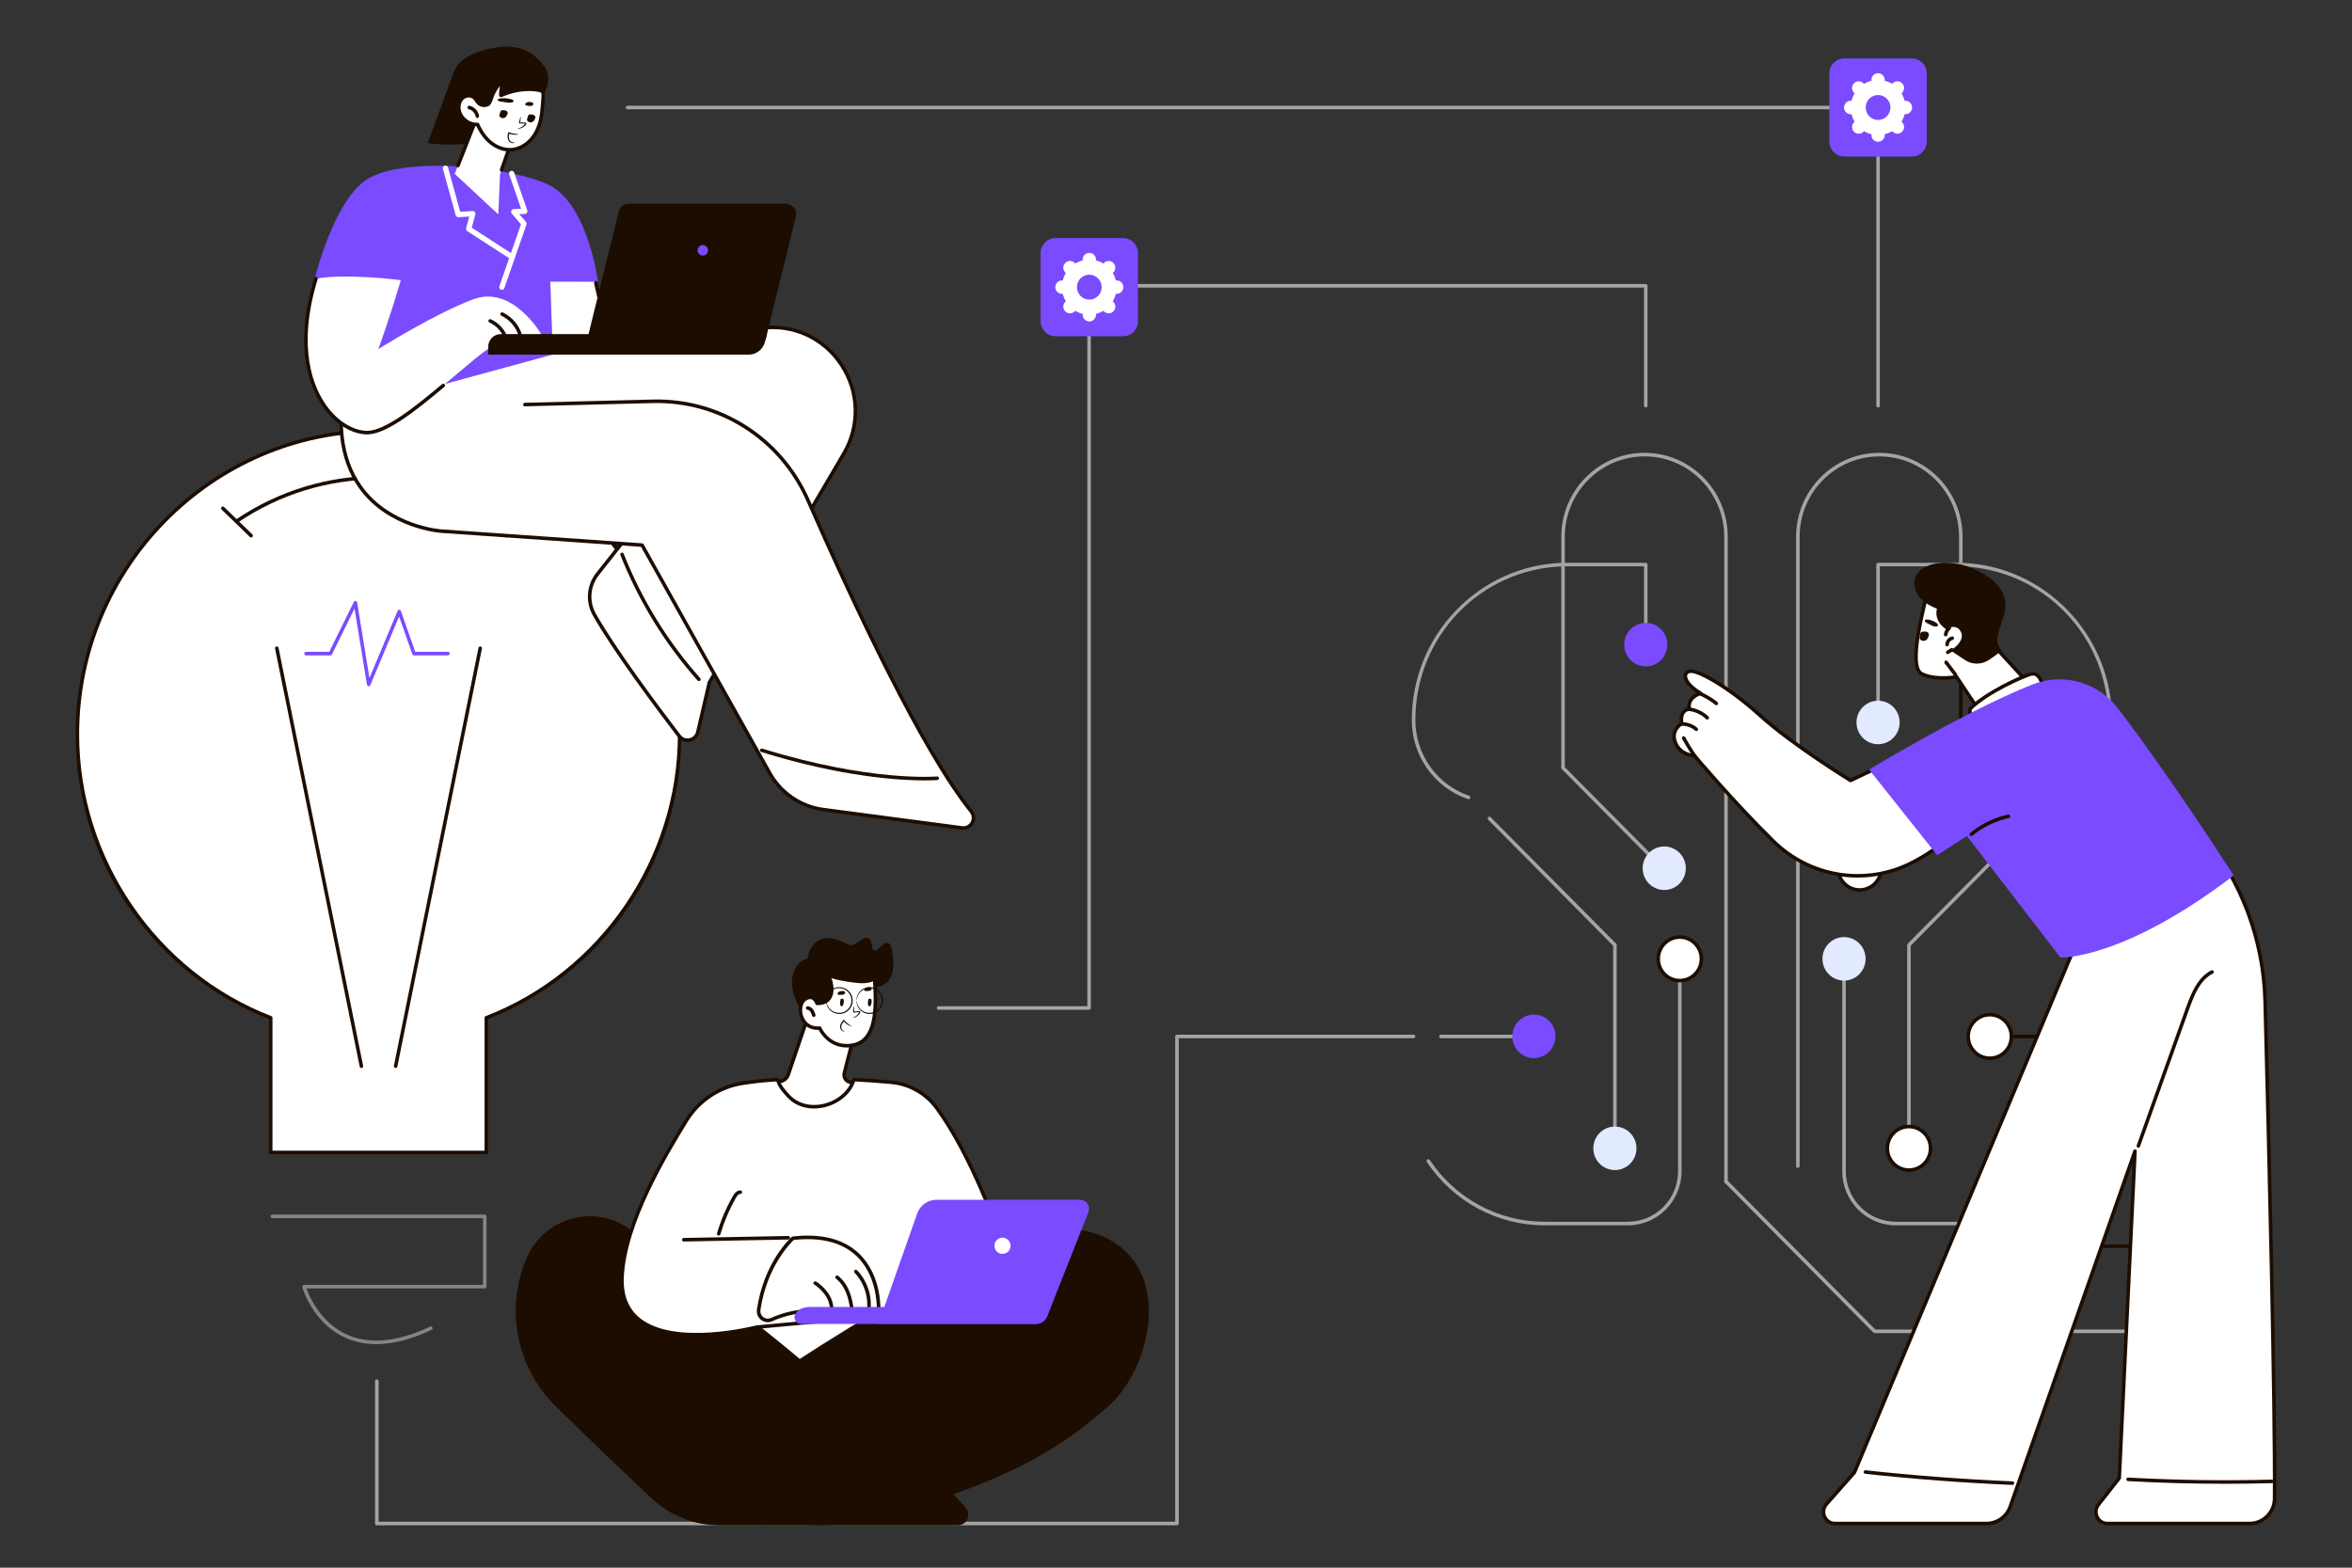 <svg width="360" height="240" viewBox="0 0 360 240" fill="none" xmlns="http://www.w3.org/2000/svg">
<rect x="0" y="0" width="360" height="240" fill="#333333" stroke="none"/>
<g clip-path="url(#clip0_388_26873)">
<path d="M249.176 187.588H236.423C229.176 187.588 222.437 183.96 218.395 177.884C218.312 177.76 218.345 177.59 218.469 177.506C218.593 177.422 218.761 177.455 218.844 177.58C222.785 183.506 229.356 187.042 236.423 187.042H249.176C253.403 187.042 256.843 183.575 256.843 179.313V149.028C256.843 148.877 256.964 148.756 257.113 148.756C257.261 148.756 257.383 148.878 257.383 149.028V179.313C257.383 183.875 253.7 187.588 249.175 187.588H249.176Z" fill="#A4A4A4"/>
<path d="M264.182 181.154C264.032 181.154 263.912 181.032 263.912 180.882V82.167C263.912 75.386 258.439 69.869 251.713 69.869C244.986 69.869 239.514 75.386 239.514 82.167V86.428C239.514 86.575 239.398 86.695 239.252 86.7C226.57 87.107 216.636 97.451 216.636 110.249C216.636 115.49 219.944 120.141 224.867 121.822C225.008 121.87 225.084 122.025 225.036 122.167C224.988 122.309 224.835 122.386 224.693 122.338C219.551 120.581 216.096 115.723 216.096 110.249C216.096 103.946 218.493 97.983 222.847 93.462C227.13 89.013 232.848 86.428 238.974 86.164V82.166C238.974 75.084 244.689 69.323 251.714 69.323C258.739 69.323 264.454 75.085 264.454 82.166V180.881C264.454 181.032 264.333 181.153 264.184 181.153L264.182 181.154Z" fill="#A4A4A4"/>
<path d="M247.18 173.174C247.03 173.174 246.91 173.051 246.91 172.902V144.778L227.781 125.492C227.675 125.386 227.675 125.213 227.781 125.106C227.886 125 228.058 125 228.164 125.106L247.373 144.472C247.423 144.523 247.453 144.592 247.453 144.665V172.903C247.453 173.054 247.331 173.175 247.183 173.175L247.18 173.174Z" fill="#A4A4A4"/>
<path d="M252.768 131.463C252.699 131.463 252.629 131.436 252.576 131.383L239.051 117.747C239.001 117.696 238.971 117.627 238.971 117.554V86.426C238.971 86.275 239.093 86.154 239.241 86.154C239.39 86.154 239.511 86.277 239.511 86.426V117.442L252.957 130.997C253.062 131.103 253.062 131.277 252.957 131.383C252.904 131.436 252.835 131.463 252.765 131.463H252.768Z" fill="#A4A4A4"/>
<path d="M251.903 98.958C251.753 98.958 251.633 98.836 251.633 98.686V86.701H239.244C239.094 86.701 238.974 86.579 238.974 86.429C238.974 86.28 239.095 86.157 239.244 86.157H251.904C252.054 86.157 252.174 86.28 252.174 86.429V98.687C252.174 98.838 252.053 98.959 251.904 98.959L251.903 98.958Z" fill="#A4A4A4"/>
<path d="M251.903 102.016C253.727 102.016 255.206 100.525 255.206 98.686C255.206 96.846 253.727 95.356 251.903 95.356C250.078 95.356 248.6 96.846 248.6 98.686C248.6 100.525 250.078 102.016 251.903 102.016Z" fill="#7A4BFF"/>
<path d="M258.01 133.327C258.233 131.502 256.946 129.84 255.136 129.615C253.325 129.39 251.676 130.688 251.454 132.513C251.231 134.339 252.518 136.001 254.328 136.225C256.139 136.45 257.787 135.153 258.01 133.327Z" fill="#E2EAFF"/>
<path d="M259.448 149.145C260.738 147.844 260.738 145.736 259.448 144.435C258.158 143.135 256.067 143.135 254.777 144.435C253.487 145.736 253.487 147.844 254.777 149.145C256.067 150.445 258.158 150.445 259.448 149.145Z" fill="white"/>
<path d="M257.113 150.393C255.142 150.393 253.539 148.776 253.539 146.789C253.539 144.802 255.142 143.186 257.113 143.186C259.084 143.186 260.687 144.802 260.687 146.789C260.687 148.776 259.084 150.393 257.113 150.393ZM257.113 143.732C255.44 143.732 254.08 145.104 254.08 146.79C254.08 148.476 255.44 149.848 257.113 149.848C258.785 149.848 260.146 148.476 260.146 146.79C260.146 145.104 258.785 143.732 257.113 143.732Z" fill="#1D0D00"/>
<path d="M247.179 179.128C249.003 179.128 250.482 177.637 250.482 175.798C250.482 173.959 249.003 172.468 247.179 172.468C245.354 172.468 243.875 173.959 243.875 175.798C243.875 177.637 245.354 179.128 247.179 179.128Z" fill="#E2EAFF"/>
<path d="M302.941 187.588H290.187C285.662 187.588 281.98 183.876 281.98 179.314V149.029C281.98 148.878 282.101 148.757 282.249 148.757C282.398 148.757 282.519 148.879 282.519 149.029V179.314C282.519 183.576 285.959 187.043 290.186 187.043H302.94C314.601 187.043 324.089 177.478 324.089 165.723C324.089 162.463 321.891 159.675 318.744 158.941C318.628 158.914 318.544 158.814 318.535 158.695C318.527 158.576 318.597 158.465 318.708 158.422C325.842 155.659 330.635 148.628 330.635 140.922C330.635 131.579 323.719 123.595 314.549 122.352C314.425 122.335 314.328 122.234 314.315 122.108C314.303 121.982 314.379 121.865 314.498 121.824C319.421 120.143 322.729 115.491 322.729 110.251C322.729 97.451 312.795 87.107 300.113 86.702C299.967 86.697 299.851 86.577 299.851 86.43V82.169C299.851 75.388 294.379 69.871 287.652 69.871C280.926 69.871 275.453 75.388 275.453 82.169V178.522C275.453 178.673 275.331 178.794 275.183 178.794C275.035 178.794 274.913 178.672 274.913 178.522V82.169C274.913 75.087 280.629 69.326 287.653 69.326C294.678 69.326 300.392 75.088 300.392 82.169V86.167C306.518 86.43 312.236 89.015 316.519 93.465C320.873 97.987 323.27 103.948 323.27 110.252C323.27 115.384 320.235 119.974 315.618 121.976C324.556 123.679 331.177 131.651 331.177 140.924C331.177 148.587 326.569 155.605 319.631 158.632C322.611 159.667 324.632 162.479 324.632 165.724C324.632 177.781 314.902 187.59 302.943 187.59L302.941 187.588Z" fill="#A4A4A4"/>
<path d="M318.805 158.949H307.061C306.911 158.949 306.791 158.826 306.791 158.676C306.791 158.527 306.912 158.404 307.061 158.404H318.805C318.955 158.404 319.075 158.527 319.075 158.676C319.075 158.826 318.953 158.949 318.805 158.949Z" fill="#1D0D00"/>
<path d="M292.184 173.175C292.034 173.175 291.914 173.052 291.914 172.902V144.665C291.914 144.593 291.942 144.523 291.993 144.472L314.393 121.889C314.498 121.783 314.67 121.783 314.776 121.889C314.881 121.996 314.881 122.169 314.776 122.275L292.455 144.778V172.902C292.455 173.053 292.333 173.175 292.185 173.175H292.184Z" fill="#A4A4A4"/>
<path d="M286.594 131.464C286.526 131.464 286.456 131.437 286.403 131.384C286.297 131.278 286.297 131.104 286.403 130.998L299.849 117.442V86.427C299.849 86.276 299.97 86.155 300.119 86.155C300.267 86.155 300.389 86.278 300.389 86.427V117.555C300.389 117.627 300.36 117.696 300.309 117.748L286.783 131.384C286.73 131.437 286.662 131.464 286.592 131.464H286.594Z" fill="#1D0D00"/>
<path d="M287.459 108.998C287.31 108.998 287.189 108.876 287.189 108.726V86.428C287.189 86.278 287.311 86.156 287.459 86.156H300.12C300.27 86.156 300.39 86.279 300.39 86.428C300.39 86.578 300.268 86.701 300.12 86.701H287.731V108.725C287.731 108.876 287.609 108.997 287.461 108.997L287.459 108.998Z" fill="#A4A4A4"/>
<path d="M287.459 113.934C289.284 113.934 290.763 112.443 290.763 110.604C290.763 108.764 289.284 107.273 287.459 107.273C285.635 107.273 284.156 108.764 284.156 110.604C284.156 112.443 285.635 113.934 287.459 113.934Z" fill="#E2EAFF"/>
<path d="M285.045 136.211C286.856 135.986 288.143 134.324 287.92 132.499C287.697 130.674 286.048 129.376 284.238 129.601C282.427 129.826 281.14 131.488 281.363 133.313C281.586 135.138 283.235 136.436 285.045 136.211Z" fill="white"/>
<path d="M284.639 136.519C282.668 136.519 281.064 134.902 281.064 132.915C281.064 130.928 282.668 129.312 284.639 129.312C286.609 129.312 288.213 130.928 288.213 132.915C288.213 134.902 286.609 136.519 284.639 136.519ZM284.639 129.857C282.966 129.857 281.606 131.229 281.606 132.915C281.606 134.601 282.966 135.973 284.639 135.973C286.311 135.973 287.672 134.601 287.672 132.915C287.672 131.229 286.311 129.857 284.639 129.857Z" fill="#1D0D00"/>
<path d="M284.585 149.145C285.875 147.844 285.875 145.736 284.585 144.435C283.295 143.135 281.203 143.135 279.913 144.435C278.623 145.736 278.623 147.844 279.913 149.145C281.203 150.445 283.295 150.445 284.585 149.145Z" fill="#E2EAFF"/>
<path d="M305.603 161.862C307.334 161.281 308.269 159.395 307.693 157.65C307.116 155.906 305.245 154.962 303.515 155.544C301.784 156.125 300.848 158.011 301.425 159.756C302.002 161.501 303.872 162.444 305.603 161.862Z" fill="white"/>
<path d="M304.563 162.278C302.593 162.278 300.989 160.661 300.989 158.675C300.989 156.688 302.593 155.071 304.563 155.071C306.534 155.071 308.137 156.688 308.137 158.675C308.137 160.661 306.534 162.278 304.563 162.278ZM304.563 155.617C302.891 155.617 301.53 156.989 301.53 158.675C301.53 160.361 302.891 161.733 304.563 161.733C306.236 161.733 307.596 160.361 307.596 158.675C307.596 156.989 306.236 155.617 304.563 155.617Z" fill="#1D0D00"/>
<path d="M292.184 179.128C294.008 179.128 295.487 177.637 295.487 175.798C295.487 173.959 294.008 172.468 292.184 172.468C290.359 172.468 288.88 173.959 288.88 175.798C288.88 177.637 290.359 179.128 292.184 179.128Z" fill="white"/>
<path d="M292.184 179.401C290.213 179.401 288.609 177.785 288.609 175.798C288.609 173.811 290.213 172.194 292.184 172.194C294.154 172.194 295.758 173.811 295.758 175.798C295.758 177.785 294.154 179.401 292.184 179.401ZM292.184 172.741C290.511 172.741 289.15 174.113 289.15 175.799C289.15 177.485 290.511 178.857 292.184 178.857C293.856 178.857 295.217 177.485 295.217 175.799C295.217 174.113 293.856 172.741 292.184 172.741Z" fill="#1D0D00"/>
<path d="M328.915 204.084H286.926C286.855 204.084 286.786 204.056 286.734 204.004L263.99 181.074C263.885 180.968 263.885 180.795 263.99 180.688C264.096 180.582 264.268 180.582 264.373 180.688L287.038 203.538H328.914C329.063 203.538 329.183 203.66 329.183 203.81C329.183 203.959 329.062 204.082 328.914 204.082L328.915 204.084Z" fill="#A4A4A4"/>
<path d="M331.828 206.576C330.072 206.576 328.644 205.136 328.644 203.365C328.644 201.595 330.072 200.155 331.828 200.155C333.584 200.155 335.012 201.595 335.012 203.365C335.012 205.136 333.584 206.576 331.828 206.576ZM331.828 200.701C330.37 200.701 329.185 201.896 329.185 203.365C329.185 204.835 330.37 206.03 331.828 206.03C333.285 206.03 334.471 204.835 334.471 203.365C334.471 201.896 333.285 200.701 331.828 200.701Z" fill="#7A4BFF"/>
<path d="M303.678 204.084C303.61 204.084 303.54 204.057 303.487 204.004C303.381 203.897 303.381 203.724 303.487 203.618L316.4 190.599C316.45 190.548 316.519 190.519 316.592 190.519H339.796C339.946 190.519 340.066 190.641 340.066 190.791C340.066 190.94 339.944 191.063 339.796 191.063H316.703L303.868 204.002C303.816 204.055 303.747 204.083 303.677 204.083L303.678 204.084Z" fill="#1D0D00"/>
<path d="M342.839 194.002C341.083 194.002 339.655 192.562 339.655 190.792C339.655 189.022 341.083 187.582 342.839 187.582C344.595 187.582 346.023 189.022 346.023 190.792C346.023 192.562 344.595 194.002 342.839 194.002ZM342.839 188.128C341.381 188.128 340.196 189.323 340.196 190.792C340.196 192.262 341.381 193.457 342.839 193.457C344.297 193.457 345.482 192.262 345.482 190.792C345.482 189.323 344.297 188.128 342.839 188.128Z" fill="#1D0D00"/>
<path d="M104.03 112.427C104.03 86.762 83.393 65.956 57.936 65.956C32.479 65.956 11.841 86.762 11.841 112.427C11.841 132.227 24.131 149.125 41.435 155.817V176.429H74.438V155.817C91.742 149.124 104.03 132.227 104.03 112.427Z" fill="white"/>
<path d="M74.437 176.702H41.435C41.285 176.702 41.165 176.579 41.165 176.43V156.005C32.575 152.643 25.235 146.833 19.929 139.193C14.461 131.325 11.571 122.069 11.571 112.426C11.571 86.653 32.371 65.684 57.936 65.684C83.501 65.684 104.3 86.653 104.3 112.426C104.3 122.068 101.411 131.325 95.944 139.193C90.637 146.833 83.297 152.643 74.708 156.005V176.43C74.708 176.581 74.587 176.702 74.438 176.702H74.437ZM41.705 176.156H74.167V155.817C74.167 155.704 74.236 155.603 74.34 155.562C91.937 148.756 103.759 131.42 103.759 112.425C103.759 86.952 83.203 66.228 57.936 66.228C32.669 66.228 12.112 86.953 12.112 112.426C12.112 131.421 23.935 148.756 41.532 155.563C41.636 155.604 41.705 155.704 41.705 155.818V176.157V176.156Z" fill="#1D0D00"/>
<path d="M57.586 205.777C55.86 205.777 54.262 205.443 52.802 204.772C47.866 202.507 46.333 197.276 46.27 197.054C46.247 196.973 46.263 196.884 46.315 196.816C46.366 196.748 46.446 196.707 46.531 196.707H73.924V186.488H41.678C41.528 186.488 41.408 186.365 41.408 186.216C41.408 186.066 41.529 185.943 41.678 185.943H74.195C74.345 185.943 74.465 186.066 74.465 186.216V196.98C74.465 197.131 74.344 197.252 74.195 197.252H46.907C47.339 198.454 49.037 202.449 53.031 204.279C56.498 205.867 60.805 205.469 65.829 203.094C65.964 203.029 66.125 203.089 66.189 203.225C66.253 203.361 66.194 203.523 66.059 203.587C62.97 205.047 60.137 205.778 57.586 205.778V205.777Z" fill="#848484"/>
<path d="M55.317 163.499C55.191 163.499 55.079 163.41 55.052 163.281L42.106 99.294C42.077 99.147 42.171 99.002 42.317 98.972C42.462 98.942 42.607 99.038 42.636 99.185L55.582 163.172C55.612 163.319 55.517 163.464 55.371 163.494C55.353 163.497 55.334 163.499 55.317 163.499Z" fill="#1D0D00"/>
<path d="M60.556 163.499C60.537 163.499 60.52 163.497 60.502 163.494C60.356 163.464 60.261 163.319 60.291 163.172L73.237 99.185C73.266 99.038 73.409 98.942 73.556 98.972C73.702 99.002 73.796 99.147 73.767 99.294L60.821 163.281C60.795 163.41 60.682 163.499 60.556 163.499Z" fill="#1D0D00"/>
<path d="M56.433 105.051C56.422 105.051 56.412 105.051 56.401 105.048C56.282 105.034 56.186 104.942 56.166 104.822L54.267 93.158L50.809 100.184C50.764 100.277 50.669 100.335 50.568 100.335H46.835C46.685 100.335 46.565 100.213 46.565 100.063C46.565 99.913 46.686 99.791 46.835 99.791H50.399L54.155 92.157C54.208 92.051 54.322 91.992 54.438 92.009C54.554 92.026 54.645 92.118 54.665 92.234L56.548 103.802L60.86 93.516C60.903 93.412 61 93.346 61.117 93.35C61.229 93.353 61.327 93.425 61.364 93.532L63.557 99.791H68.564C68.714 99.791 68.834 99.913 68.834 100.063C68.834 100.213 68.713 100.335 68.564 100.335H63.365C63.251 100.335 63.148 100.262 63.11 100.154L61.087 94.376L56.683 104.884C56.64 104.985 56.542 105.051 56.434 105.051H56.433Z" fill="#7A4BFF"/>
<path d="M79.595 80.025C79.544 80.025 79.491 80.011 79.445 79.98C73.063 75.666 65.624 73.385 57.935 73.385C50.245 73.385 42.807 75.665 36.425 79.98C36.301 80.064 36.133 80.031 36.05 79.906C35.966 79.781 35.999 79.611 36.123 79.527C42.594 75.153 50.137 72.841 57.934 72.841C65.73 72.841 73.273 75.153 79.744 79.527C79.868 79.611 79.901 79.781 79.817 79.906C79.766 79.984 79.68 80.027 79.593 80.027L79.595 80.025Z" fill="#1D0D00"/>
<path d="M77.534 82.283C77.463 82.283 77.391 82.255 77.339 82.199C77.236 82.09 77.239 81.918 77.346 81.813L81.684 77.616C81.792 77.512 81.962 77.516 82.067 77.623C82.169 77.732 82.166 77.904 82.059 78.009L77.722 82.205C77.669 82.256 77.601 82.281 77.534 82.281V82.283Z" fill="#1D0D00"/>
<path d="M38.445 82.284C38.377 82.284 38.31 82.259 38.257 82.208L33.919 78.012C33.811 77.908 33.808 77.735 33.912 77.626C34.015 77.517 34.187 77.513 34.295 77.619L38.632 81.816C38.74 81.92 38.744 82.093 38.64 82.202C38.587 82.257 38.516 82.286 38.445 82.286V82.284Z" fill="#1D0D00"/>
<path d="M180.15 233.513H57.679C57.529 233.513 57.409 233.39 57.409 233.241V211.453C57.409 211.302 57.531 211.181 57.679 211.181C57.828 211.181 57.949 211.303 57.949 211.453V232.967H179.879V158.675C179.879 158.524 180 158.402 180.149 158.402H216.364C216.514 158.402 216.634 158.525 216.634 158.675C216.634 158.824 216.513 158.947 216.364 158.947H180.42V233.24C180.42 233.39 180.298 233.512 180.15 233.512V233.513Z" fill="#A4A4A4"/>
<path d="M231.496 158.948H220.559C220.409 158.948 220.289 158.825 220.289 158.675C220.289 158.526 220.41 158.403 220.559 158.403H231.496C231.646 158.403 231.766 158.526 231.766 158.675C231.766 158.825 231.645 158.948 231.496 158.948Z" fill="#A4A4A4"/>
<path d="M237.919 159.709C238.495 157.964 237.56 156.078 235.829 155.497C234.099 154.915 232.228 155.859 231.651 157.603C231.074 159.348 232.01 161.234 233.741 161.815C235.471 162.397 237.342 161.454 237.919 159.709Z" fill="#7A4BFF"/>
<path d="M336.533 126.954L337.061 127.59C343.053 134.788 346.449 143.819 346.697 153.212C347.275 175.09 348.271 215.44 348.146 229.423C348.128 231.538 346.421 233.241 344.323 233.241H322.565C321.093 233.241 320.27 231.527 321.182 230.362L324.375 226.29L326.781 176.235L307.681 230.668C307.14 232.21 305.692 233.242 304.069 233.242H280.866C279.344 233.242 278.538 231.43 279.549 230.284L283.84 225.423L318.926 141.695L336.531 126.957L336.533 126.954Z" fill="white"/>
<path d="M344.324 233.513H322.567C321.78 233.513 321.079 233.07 320.737 232.357C320.395 231.644 320.484 230.814 320.971 230.193L324.11 226.189L326.423 178.075L307.938 230.757C307.36 232.406 305.805 233.513 304.072 233.513H280.868C280.056 233.513 279.346 233.049 279.013 232.303C278.681 231.557 278.81 230.714 279.349 230.101L283.611 225.273L318.679 141.586C318.697 141.547 318.722 141.511 318.755 141.482L336.361 126.744C336.475 126.649 336.645 126.664 336.741 126.779L337.27 127.415C343.276 134.63 346.721 143.789 346.97 153.205C347.564 175.704 348.543 215.523 348.419 229.426C348.399 231.68 346.562 233.513 344.325 233.513H344.324ZM326.781 175.962C326.799 175.962 326.816 175.964 326.834 175.967C326.965 175.993 327.059 176.113 327.053 176.248L324.646 226.302C324.644 226.359 324.623 226.414 324.589 226.458L321.396 230.531C321.033 230.993 320.969 231.588 321.224 232.119C321.479 232.651 321.981 232.968 322.568 232.968H344.325C346.267 232.968 347.861 231.377 347.878 229.421C348 215.527 347.022 175.714 346.429 153.219C346.183 143.927 342.783 134.888 336.855 127.766L336.499 127.338L319.152 141.86L284.091 225.527C284.08 225.554 284.064 225.58 284.044 225.602L279.753 230.464C279.357 230.913 279.262 231.531 279.506 232.079C279.751 232.627 280.272 232.968 280.867 232.968H304.07C305.576 232.968 306.926 232.006 307.427 230.575L326.527 176.143C326.567 176.033 326.67 175.961 326.783 175.961L326.781 175.962Z" fill="#1D0D00"/>
<path d="M308.032 227.331C308.032 227.331 308.025 227.331 308.021 227.331C300.529 227.013 292.951 226.439 285.495 225.629C285.347 225.613 285.239 225.478 285.256 225.328C285.272 225.178 285.405 225.069 285.554 225.087C292.998 225.897 300.565 226.469 308.045 226.786C308.194 226.793 308.31 226.92 308.303 227.07C308.297 227.216 308.177 227.331 308.034 227.331H308.032Z" fill="#1D0D00"/>
<path d="M340.583 227.156C335.621 227.156 330.644 227.02 325.716 226.747C325.566 226.738 325.452 226.61 325.461 226.46C325.469 226.31 325.6 226.194 325.746 226.203C333.028 226.606 340.417 226.711 347.709 226.517C347.855 226.508 347.983 226.632 347.987 226.782C347.99 226.932 347.873 227.057 347.724 227.061C345.352 227.124 342.969 227.156 340.584 227.156H340.583Z" fill="#1D0D00"/>
<path d="M327.298 175.711C327.267 175.711 327.237 175.706 327.206 175.695C327.066 175.644 326.992 175.487 327.043 175.346L334.583 154.271C335.407 151.964 336.386 149.623 338.454 148.558C338.587 148.49 338.75 148.543 338.817 148.677C338.885 148.81 338.832 148.975 338.699 149.043C336.806 150.018 335.912 152.159 335.091 154.455L327.551 175.53C327.511 175.642 327.407 175.711 327.297 175.711H327.298Z" fill="#1D0D00"/>
<path d="M304.154 97.714L310.782 104.958L303.004 108.911L299.472 103.614C299.472 103.614 296.475 104.214 294.234 103.209C291.994 102.205 294.292 93.783 294.796 91.512C295.301 89.24 302.119 92.619 304.155 97.714H304.154Z" fill="white"/>
<path d="M293.865 97.35C293.908 97.153 293.865 96.919 294.102 96.755L294.167 96.731C294.41 96.682 294.697 96.653 294.92 96.731C295.121 96.805 295.214 96.948 295.235 97.088C295.264 97.28 295.171 97.469 295.085 97.653C295.034 97.752 294.991 97.85 294.898 97.936C294.805 98.022 294.669 98.096 294.497 98.112C294.224 98.137 293.959 98.002 293.873 97.842C293.786 97.682 293.829 97.51 293.865 97.346V97.35Z" fill="#1D0D00"/>
<path d="M296.596 95.562C296.535 95.459 296.419 95.37 296.306 95.298C296.19 95.222 296.062 95.156 295.931 95.097C295.917 95.09 295.907 95.085 295.898 95.08C295.829 95.051 295.766 95.022 295.701 94.998C295.621 94.966 295.543 94.945 295.464 94.923C295.455 94.918 295.449 94.918 295.438 94.916C295.353 94.895 295.266 94.879 295.177 94.865C295.167 94.863 295.156 94.861 295.15 94.861C295.15 94.861 295.122 94.856 295.107 94.851C294.955 94.834 294.804 94.837 294.703 94.894C294.607 94.954 294.577 95.084 294.678 95.201C294.747 95.279 294.849 95.335 294.944 95.384C295.085 95.458 295.227 95.531 295.369 95.605C295.553 95.7 295.737 95.796 295.925 95.861C296.114 95.923 296.314 95.952 296.464 95.904C296.614 95.856 296.683 95.707 296.595 95.552L296.596 95.562Z" fill="#1D0D00"/>
<path d="M303.004 109.184C302.917 109.184 302.831 109.141 302.779 109.064L299.346 103.914C298.653 104.029 296.125 104.357 294.124 103.46C292.184 102.591 293.071 97.616 294.318 92.37C294.403 92.006 294.478 91.696 294.531 91.455C294.653 90.91 295.071 90.581 295.713 90.528C297.948 90.346 302.703 93.423 304.385 97.568L310.979 104.776C311.037 104.839 311.062 104.926 311.047 105.01C311.032 105.094 310.978 105.166 310.902 105.204L303.124 109.157C303.085 109.177 303.043 109.186 303.003 109.186L303.004 109.184ZM299.472 103.341C299.561 103.341 299.645 103.386 299.697 103.461L303.096 108.559L310.341 104.878L303.956 97.898C303.934 97.874 303.915 97.847 303.903 97.816C302.247 93.668 297.566 90.919 295.757 91.069C295.159 91.118 295.084 91.458 295.06 91.571C295.006 91.815 294.931 92.128 294.844 92.495C294.216 95.137 292.548 102.155 294.343 102.96C296.477 103.918 299.39 103.353 299.42 103.346C299.437 103.343 299.455 103.341 299.472 103.341Z" fill="#1D0D00"/>
<path d="M306.389 99.587C306.389 99.587 305.466 100.363 304.374 101.064C303.267 101.776 301.851 101.773 300.756 101.045L298.564 99.587C298.564 99.587 301.368 97.933 299.801 96.26C299.801 96.26 298.763 95.48 298.111 96.486C298.111 96.486 295.944 95.373 296.465 93.175C296.465 93.175 292.8 91.98 293.024 89.082C293.249 86.185 297.867 85.355 301.735 86.937C305.601 88.52 307.755 90.996 306.698 94.264C305.642 97.533 305.262 98.185 306.39 99.589L306.389 99.587Z" fill="#1D0D00"/>
<path d="M299.312 103.573C299.229 103.573 299.15 103.536 299.096 103.465L297.818 101.769C297.753 101.742 297.698 101.689 297.671 101.617L297.622 101.491C297.573 101.365 297.624 101.22 297.742 101.155C297.86 101.089 298.009 101.119 298.09 101.228L299.526 103.136C299.617 103.256 299.594 103.427 299.475 103.519C299.426 103.556 299.368 103.574 299.312 103.574V103.573Z" fill="#1D0D00"/>
<path d="M298.025 98.958H298.022C297.872 98.958 297.752 98.834 297.753 98.683C297.757 98.093 298.193 97.558 298.765 97.436C298.911 97.406 299.054 97.5 299.085 97.647C299.115 97.794 299.022 97.939 298.876 97.97C298.557 98.037 298.297 98.359 298.295 98.687C298.295 98.837 298.173 98.958 298.025 98.958Z" fill="#1D0D00"/>
<path d="M297.805 97.424C297.793 97.424 297.78 97.424 297.768 97.421C297.62 97.401 297.516 97.264 297.536 97.114C297.596 96.664 297.832 96.242 298.183 95.956C298.299 95.861 298.469 95.88 298.563 95.997C298.656 96.115 298.639 96.285 298.523 96.381C298.278 96.58 298.114 96.873 298.072 97.187C298.054 97.325 297.937 97.424 297.805 97.424Z" fill="#1D0D00"/>
<path d="M298.118 100.137C298.028 100.137 297.94 100.092 297.888 100.009C297.81 99.881 297.848 99.713 297.974 99.633L298.599 99.239C298.725 99.16 298.892 99.199 298.972 99.326C299.05 99.453 299.012 99.622 298.886 99.702L298.261 100.095C298.217 100.124 298.167 100.136 298.118 100.136V100.137Z" fill="#1D0D00"/>
<path d="M312.571 104.743C312.571 104.743 312.169 102.776 310.782 103.209C309.396 103.642 304.068 106.011 301.528 108.535V110.369L312.571 104.744V104.743Z" fill="white"/>
<path d="M301.528 110.641C301.479 110.641 301.43 110.628 301.387 110.6C301.307 110.551 301.258 110.463 301.258 110.368V108.534C301.258 108.461 301.287 108.391 301.339 108.34C303.851 105.845 309.123 103.44 310.702 102.948C311.113 102.819 311.494 102.856 311.831 103.058C312.587 103.508 312.826 104.64 312.836 104.687C312.861 104.807 312.802 104.93 312.694 104.985L301.65 110.61C301.612 110.63 301.571 110.64 301.529 110.64L301.528 110.641ZM301.798 108.651V109.926L312.252 104.601C312.161 104.305 311.946 103.761 311.554 103.528C311.351 103.407 311.124 103.388 310.861 103.471C309.73 103.824 304.437 106.09 301.798 108.652V108.651Z" fill="#1D0D00"/>
<path d="M289.344 118.356L287.315 117.551L283.241 119.484C283.241 119.484 274.396 114.054 269.446 109.572C264.496 105.09 259.762 102.482 258.584 102.772C257.406 103.061 257.849 104.713 260.311 106.142C260.311 106.142 258.166 106.735 258.584 108.554C258.584 108.554 257.055 108.588 257.401 110.794C257.401 110.794 255.658 111.738 256.437 113.695C257.215 115.652 259.376 115.708 259.376 115.708C259.376 115.708 265.243 122.681 271.414 128.758C277.08 134.34 285.657 135.685 292.707 132.04C294.907 130.902 296.946 129.55 298.356 127.99L289.347 118.357L289.344 118.356Z" fill="white"/>
<path d="M284.332 134.352C279.549 134.352 274.822 132.498 271.223 128.952C265.486 123.303 259.945 116.801 259.242 115.971C258.743 115.926 256.918 115.638 256.184 113.795C255.477 112.018 256.658 110.977 257.108 110.658C257.014 109.868 257.144 109.255 257.497 108.828C257.745 108.529 258.049 108.393 258.273 108.331C258.146 107.173 258.968 106.443 259.703 106.083C258.361 105.194 257.587 104.149 257.701 103.344C257.76 102.925 258.059 102.619 258.52 102.507C259.86 102.178 264.642 104.856 269.628 109.369C274.186 113.495 282.17 118.498 283.26 119.175L287.201 117.304C287.268 117.272 287.346 117.27 287.416 117.297L289.445 118.102C289.482 118.117 289.515 118.139 289.543 118.169L298.552 127.802C298.649 127.906 298.65 128.066 298.556 128.173C297.264 129.603 295.337 130.986 292.831 132.281C290.137 133.674 287.226 134.352 284.336 134.352H284.332ZM258.81 103.019C258.749 103.019 258.695 103.025 258.648 103.036C258.277 103.128 258.246 103.349 258.236 103.421C258.16 103.955 258.82 104.96 260.446 105.904C260.54 105.958 260.593 106.066 260.578 106.175C260.565 106.283 260.487 106.374 260.382 106.403C260.305 106.426 258.492 106.953 258.847 108.491C258.865 108.572 258.847 108.656 258.797 108.72C258.746 108.785 258.67 108.824 258.589 108.825C258.574 108.825 258.184 108.845 257.907 109.185C257.637 109.517 257.556 110.043 257.668 110.75C257.686 110.865 257.63 110.978 257.529 111.034C257.468 111.067 256.011 111.892 256.687 113.593C257.392 115.363 259.362 115.434 259.382 115.435C259.459 115.437 259.532 115.472 259.581 115.531C259.639 115.601 265.511 122.564 271.602 128.564C277.209 134.087 285.641 135.386 292.581 131.797C294.921 130.588 296.736 129.308 297.983 127.991L289.189 118.588L287.324 117.848L283.355 119.731C283.273 119.771 283.178 119.765 283.1 119.718C283.012 119.663 274.176 114.223 269.264 109.776C264.534 105.493 260.091 103.02 258.81 103.02V103.019Z" fill="#1D0D00"/>
<path d="M259.441 116.076C259.355 116.076 259.271 116.035 259.219 115.96C258.587 115.047 257.999 114.088 257.471 113.112C257.4 112.98 257.448 112.814 257.579 112.742C257.711 112.67 257.875 112.719 257.946 112.851C258.464 113.81 259.042 114.751 259.663 115.648C259.749 115.772 259.718 115.941 259.595 116.028C259.549 116.061 259.495 116.077 259.441 116.077V116.076Z" fill="#1D0D00"/>
<path d="M259.64 111.922C259.578 111.922 259.514 111.9 259.464 111.855C258.883 111.347 258.109 111.075 257.341 111.109C257.197 111.115 257.066 110.999 257.059 110.85C257.053 110.7 257.168 110.571 257.317 110.565C258.223 110.524 259.134 110.845 259.818 111.445C259.931 111.543 259.944 111.715 259.845 111.829C259.791 111.891 259.717 111.923 259.642 111.923L259.64 111.922Z" fill="#1D0D00"/>
<path d="M261.318 110.159C261.251 110.159 261.184 110.135 261.131 110.084C260.436 109.417 259.529 108.98 258.577 108.855C258.428 108.836 258.324 108.7 258.344 108.55C258.363 108.4 258.501 108.295 258.647 108.315C259.712 108.455 260.727 108.943 261.503 109.689C261.611 109.793 261.616 109.965 261.513 110.074C261.46 110.131 261.389 110.158 261.317 110.158L261.318 110.159Z" fill="#1D0D00"/>
<path d="M262.711 107.964C262.652 107.964 262.593 107.945 262.544 107.906C261.805 107.32 260.996 106.831 260.137 106.448C260 106.388 259.938 106.227 259.998 106.09C260.058 105.952 260.219 105.889 260.355 105.95C261.256 106.351 262.105 106.864 262.878 107.478C262.996 107.57 263.015 107.742 262.923 107.86C262.87 107.928 262.791 107.964 262.711 107.964Z" fill="#1D0D00"/>
<path d="M286.083 117.81L296.512 130.927L301.059 127.988L315.372 146.593C315.372 146.593 324.889 147.016 341.901 134.024C341.901 134.024 331.744 118.253 324.123 108.385C321.043 104.396 315.726 102.94 311.062 104.798C306.069 106.788 298.235 110.593 286.083 117.808V117.81Z" fill="#7A4BFF"/>
<path d="M301.72 128.004C301.642 128.004 301.565 127.97 301.511 127.904C301.416 127.788 301.433 127.616 301.55 127.521C303.236 126.137 305.249 125.161 307.373 124.695C307.518 124.664 307.663 124.757 307.695 124.904C307.727 125.052 307.633 125.196 307.487 125.229C305.446 125.675 303.511 126.613 301.891 127.943C301.841 127.983 301.781 128.003 301.72 128.003V128.004Z" fill="#1D0D00"/>
<path d="M116.454 50.241L91.444 53.738L72.925 53.651C69.779 64.972 106.172 69.258 106.172 69.258L91.472 87.858C90.062 89.642 89.859 92.114 90.98 94.097C94.068 99.561 100.611 108.305 103.965 112.688C104.796 113.773 106.504 113.399 106.815 112.065L108.578 104.48L129.14 69.468C134.565 60.233 127 48.768 116.454 50.242V50.241Z" fill="white"/>
<path d="M105.234 113.594C104.659 113.594 104.114 113.329 103.751 112.854C100.208 108.225 93.807 99.65 90.744 94.232C89.565 92.145 89.767 89.577 91.26 87.689L105.659 69.47C101.879 68.989 78.533 65.728 73.443 58.075C72.493 56.648 72.232 55.135 72.664 53.578C72.697 53.46 72.802 53.378 72.924 53.378H72.925L91.425 53.465L116.416 49.97C121.398 49.274 126.224 51.464 129.01 55.685C131.797 59.907 131.934 65.242 129.372 69.605L108.831 104.581L107.076 112.124C106.908 112.845 106.358 113.391 105.64 113.548C105.504 113.578 105.368 113.593 105.233 113.593L105.234 113.594ZM73.134 53.924C72.821 55.25 73.076 56.543 73.892 57.771C79.178 65.72 105.932 68.955 106.202 68.987C106.299 68.999 106.384 69.063 106.421 69.154C106.457 69.246 106.443 69.351 106.383 69.428L91.683 88.028C90.329 89.741 90.145 92.069 91.214 93.961C94.26 99.35 100.644 107.902 104.179 112.52C104.504 112.944 105.007 113.13 105.526 113.016C106.045 112.902 106.428 112.523 106.549 112.001L108.313 104.416C108.319 104.389 108.33 104.363 108.343 104.34L128.906 69.328C131.362 65.145 131.229 60.034 128.559 55.987C125.889 51.941 121.265 49.842 116.49 50.51L91.479 54.007C91.467 54.009 91.456 54.011 91.441 54.009L73.133 53.923L73.134 53.924Z" fill="#1D0D00"/>
<path d="M106.97 104.274C106.895 104.274 106.822 104.243 106.769 104.184C101.736 98.507 97.761 92.044 94.958 84.973C94.903 84.833 94.97 84.675 95.109 84.619C95.247 84.563 95.404 84.631 95.46 84.771C98.24 91.783 102.181 98.192 107.173 103.822C107.272 103.934 107.262 104.106 107.152 104.206C107.1 104.253 107.037 104.276 106.972 104.276L106.97 104.274Z" fill="#1D0D00"/>
<path d="M106.172 83.753L99.347 83.727C99.197 83.727 99.077 83.603 99.078 83.454C99.078 83.304 99.2 83.183 99.348 83.183L106.173 83.209C106.323 83.209 106.443 83.332 106.442 83.482C106.442 83.632 106.32 83.753 106.172 83.753Z" fill="#1D0D00"/>
<path d="M80.347 61.934L99.896 61.438C110.148 61.176 119.538 67.176 123.691 76.63C130.503 92.136 141.132 114.895 148.655 124.215C149.539 125.311 148.644 126.931 147.253 126.748L125.989 123.937C122.555 123.483 119.532 121.425 117.829 118.385L98.276 83.451C98.276 83.451 68.039 81.344 67.472 81.307C67.472 81.307 47.381 79.963 53.297 56.226L79.007 51.452L84.996 52.553L80.347 61.935V61.934Z" fill="white"/>
<path d="M147.469 127.034C147.387 127.034 147.304 127.029 147.219 127.018L125.955 124.207C122.455 123.744 119.33 121.617 117.595 118.519L98.114 83.712C95.839 83.554 67.995 81.613 67.456 81.579C67.376 81.574 59.457 80.977 54.988 74.787C51.736 70.281 51.078 64.013 53.036 56.159C53.062 56.056 53.145 55.978 53.25 55.958L78.96 51.185C78.992 51.179 79.025 51.179 79.056 51.185L85.046 52.286C85.193 52.313 85.29 52.456 85.263 52.603C85.236 52.751 85.095 52.849 84.949 52.822L79.009 51.73L53.518 56.461C51.653 64.072 52.294 70.129 55.425 74.465C59.747 80.45 67.415 81.029 67.49 81.034C68.051 81.07 97.993 83.157 98.295 83.178C98.386 83.184 98.467 83.236 98.512 83.316L118.065 118.25C119.717 121.201 122.692 123.226 126.023 123.666L147.288 126.478C147.922 126.562 148.365 126.198 148.57 125.83C148.774 125.461 148.849 124.888 148.445 124.387C141.063 115.242 130.774 93.429 123.443 76.74C119.319 67.351 110.077 61.449 99.903 61.71L80.353 62.206C80.203 62.214 80.08 62.091 80.076 61.94C80.073 61.789 80.19 61.664 80.34 61.661L99.889 61.164C110.292 60.896 119.725 66.927 123.937 76.519C131.255 93.177 141.52 114.944 148.863 124.042C149.344 124.638 149.413 125.424 149.042 126.094C148.714 126.689 148.125 127.034 147.468 127.034H147.469Z" fill="#1D0D00"/>
<path d="M141.517 119.476C137.787 119.476 128.931 118.98 116.521 115.124C116.379 115.079 116.298 114.927 116.342 114.784C116.386 114.64 116.537 114.558 116.68 114.603C133.183 119.732 143.333 118.883 143.434 118.873C143.583 118.862 143.713 118.971 143.727 119.121C143.74 119.27 143.631 119.403 143.483 119.416C143.457 119.419 142.781 119.476 141.516 119.476H141.517Z" fill="#1D0D00"/>
<path d="M55.888 62.112L59.678 45.192L48.192 42.599C48.192 42.599 51.004 31.046 55.939 27.613C61.87 23.488 80.141 25.823 84.633 28.655C90.143 32.126 91.519 43.12 91.519 43.12L84.289 43.264C84.289 43.264 84.459 52.237 84.565 54.289L55.888 62.111V62.112Z" fill="#7A4BFF"/>
<path d="M76.817 44.37C76.773 44.37 76.727 44.363 76.683 44.347C76.472 44.273 76.361 44.039 76.435 43.826L79.739 34.338L78.326 32.685C78.224 32.567 78.2 32.4 78.261 32.256C78.323 32.113 78.46 32.016 78.616 32.01L79.763 31.958L77.934 26.691C77.86 26.478 77.97 26.244 78.183 26.17C78.394 26.095 78.626 26.207 78.699 26.421L80.709 32.207C80.752 32.329 80.734 32.464 80.662 32.57C80.59 32.678 80.472 32.744 80.345 32.75L79.486 32.788L80.505 33.982C80.6 34.093 80.629 34.247 80.582 34.384L77.201 44.096C77.142 44.264 76.986 44.369 76.818 44.369L76.817 44.37Z" fill="white"/>
<path d="M78.05 39.536C77.975 39.536 77.899 39.515 77.832 39.471L71.518 35.381C71.369 35.284 71.299 35.101 71.346 34.929L71.826 33.153L70.164 33.252C69.974 33.263 69.801 33.139 69.749 32.954L67.792 25.86C67.732 25.643 67.859 25.418 68.075 25.357C68.289 25.296 68.514 25.424 68.574 25.641L70.443 32.417L72.341 32.303C72.471 32.295 72.597 32.351 72.68 32.454C72.762 32.556 72.79 32.693 72.756 32.819L72.206 34.855L78.27 38.784C78.459 38.906 78.513 39.159 78.391 39.349C78.314 39.47 78.183 39.537 78.05 39.537V39.536Z" fill="white"/>
<path d="M84.565 53.379L84.233 43.121H91.156C92.47 48.586 93.262 53.379 93.262 53.379H84.565Z" fill="white"/>
<path d="M114.598 54.29H74.729V53.079C74.729 52.014 75.585 51.15 76.642 51.15H117.401L117.074 52.376C116.772 53.505 115.757 54.29 114.598 54.29Z" fill="#1D0D00"/>
<path d="M115.734 52.869H91.68C90.653 52.869 89.898 51.897 90.145 50.891L94.691 32.402C94.865 31.691 95.499 31.192 96.226 31.192H120.28C121.307 31.192 122.061 32.165 121.815 33.17L117.269 51.659C117.094 52.37 116.461 52.869 115.734 52.869Z" fill="#1D0D00"/>
<path d="M108.363 38.327C108.363 38.77 108.007 39.127 107.569 39.127C107.131 39.127 106.775 38.768 106.775 38.327C106.775 37.885 107.131 37.526 107.569 37.526C108.007 37.526 108.363 37.885 108.363 38.327Z" fill="#7A4BFF"/>
<path d="M61.351 42.89C59.691 48.571 57.911 53.445 57.911 53.445C57.911 53.445 66.458 48.057 72.454 45.814C78.45 43.571 82.839 51.152 82.839 51.152L75.885 52.87C73.885 52.864 61.201 66.324 56.142 66.231C51.083 66.14 43.582 58.235 48.363 42.658C53.106 41.81 61.351 42.89 61.351 42.89Z" fill="white"/>
<path d="M77.45 52.053C77.338 52.053 77.234 51.983 77.194 51.87C76.818 50.779 75.966 49.849 74.917 49.385C74.781 49.324 74.718 49.163 74.778 49.026C74.838 48.889 74.998 48.826 75.134 48.886C76.318 49.411 77.279 50.46 77.705 51.692C77.754 51.834 77.679 51.989 77.538 52.038C77.508 52.048 77.479 52.053 77.45 52.053Z" fill="#1D0D00"/>
<path d="M79.635 51.612C79.518 51.612 79.412 51.535 79.376 51.418C78.98 50.078 77.993 48.924 76.738 48.329C76.603 48.265 76.544 48.103 76.608 47.967C76.672 47.831 76.832 47.771 76.967 47.836C78.36 48.495 79.453 49.776 79.894 51.262C79.937 51.407 79.856 51.558 79.712 51.601C79.686 51.608 79.661 51.612 79.635 51.612Z" fill="#1D0D00"/>
<path d="M74.728 54.29V53.079C74.728 52.014 75.584 51.15 76.641 51.15H84.565L74.728 54.289V54.29Z" fill="#1D0D00"/>
<path d="M56.201 66.505C56.18 66.505 56.159 66.505 56.138 66.505C53.809 66.463 51.339 64.932 49.531 62.413C47.565 59.675 44.767 53.456 48.106 42.578C48.15 42.434 48.303 42.353 48.445 42.398C48.587 42.443 48.667 42.595 48.623 42.74C45.354 53.392 48.063 59.439 49.97 62.095C51.654 64.441 54.022 65.922 56.149 65.96C56.166 65.96 56.185 65.96 56.203 65.96C58.931 65.96 63.551 62.27 67.672 58.807C67.787 58.71 67.957 58.726 68.053 58.841C68.148 58.956 68.132 59.128 68.018 59.225C63.633 62.91 59.111 66.505 56.202 66.505H56.201Z" fill="#1D0D00"/>
<path d="M93.262 53.651H84.565C84.415 53.651 84.295 53.528 84.295 53.378C84.295 53.229 84.416 53.106 84.565 53.106H92.942C92.747 51.972 92.031 47.94 90.93 43.358C90.894 43.212 90.984 43.065 91.128 43.029C91.272 42.993 91.419 43.084 91.455 43.23C92.755 48.642 93.521 53.288 93.529 53.334C93.543 53.413 93.52 53.493 93.469 53.554C93.418 53.615 93.343 53.651 93.263 53.651H93.262Z" fill="#1D0D00"/>
<path d="M65.475 21.899C65.475 21.899 68.219 14.423 69.424 11.125C70.28 8.785 72.699 7.997 75.106 7.42C77.512 6.844 80.251 7.054 82.106 8.823C84.23 10.848 84.397 12.05 83.141 14.713C78.665 24.201 65.476 21.899 65.476 21.899H65.475Z" fill="#1D0D00"/>
<path d="M73.059 17.783L69.601 26.616L76.271 32.823L76.534 26.701L78.633 20.646L73.059 17.783Z" fill="white"/>
<path d="M76.772 26.287C76.742 26.287 76.712 26.282 76.682 26.272C76.541 26.222 76.468 26.066 76.517 25.924L78.299 20.78L73.2 18.163L70.351 25.444C70.296 25.584 70.14 25.653 70 25.597C69.861 25.542 69.793 25.383 69.848 25.244L72.806 17.683C72.834 17.611 72.891 17.555 72.962 17.528C73.033 17.501 73.113 17.506 73.18 17.541L78.755 20.403C78.875 20.465 78.931 20.607 78.887 20.736L77.026 26.105C76.987 26.217 76.882 26.288 76.771 26.288L76.772 26.287Z" fill="#1D0D00"/>
<path d="M82.955 17.071C82.827 18.413 82.455 19.758 81.683 20.86C80.912 21.961 79.704 22.794 78.372 22.914C77.217 23.017 76.051 22.58 75.145 21.851C74.238 21.122 73.572 20.123 73.1 19.055C71.891 19.134 70.681 18.292 70.326 17.123C70.121 16.449 70.206 15.653 70.676 15.131C71.146 14.608 72.033 14.47 72.559 14.934C72.86 15.198 73.011 15.605 73.322 15.857C73.668 16.138 74.167 16.173 74.59 16.034C75.012 15.896 75.195 15.004 75.367 14.59C75.721 13.73 76.423 12.754 76.885 12.337C76.878 12.47 76.567 14.66 76.684 14.607C80.008 13.129 83.117 13.739 83.139 14.143C83.183 14.985 83.037 16.231 82.958 17.072L82.955 17.071Z" fill="white"/>
<path d="M78.038 23.2C76.985 23.2 75.888 22.796 74.975 22.063C74.15 21.4 73.461 20.482 72.927 19.332C71.65 19.328 70.442 18.44 70.066 17.202C69.814 16.372 69.97 15.508 70.473 14.947C71.065 14.289 72.121 14.186 72.736 14.726C72.905 14.876 73.028 15.053 73.145 15.225C73.255 15.386 73.359 15.538 73.49 15.643C73.741 15.846 74.129 15.897 74.504 15.773C74.699 15.709 74.886 15.149 74.985 14.849C75.031 14.71 75.074 14.584 75.115 14.484C75.492 13.57 76.218 12.57 76.703 12.132C76.784 12.058 76.902 12.042 77 12.089C77.098 12.136 77.159 12.239 77.155 12.349C77.153 12.382 77.134 12.536 77.107 12.751C77.066 13.069 76.977 13.774 76.941 14.202C79.698 13.096 82.422 13.314 83.157 13.769C83.316 13.867 83.399 13.988 83.406 14.129C83.446 14.867 83.345 15.887 83.263 16.704L83.225 17.098C83.076 18.661 82.632 19.98 81.904 21.018C81.036 22.256 79.725 23.067 78.396 23.185C78.279 23.195 78.16 23.201 78.039 23.201L78.038 23.2ZM73.099 18.781C73.205 18.781 73.303 18.845 73.346 18.944C73.853 20.091 74.515 20.997 75.312 21.638C76.221 22.368 77.326 22.733 78.347 22.642C79.52 22.537 80.685 21.812 81.463 20.704C82.135 19.745 82.546 18.514 82.686 17.047L82.725 16.651C82.803 15.878 82.897 14.922 82.87 14.229C82.458 13.948 79.79 13.523 76.793 14.857C76.703 14.897 76.591 14.885 76.513 14.825C76.369 14.716 76.325 14.684 76.509 13.171C76.175 13.613 75.831 14.175 75.616 14.695C75.579 14.786 75.541 14.9 75.501 15.024C75.335 15.524 75.129 16.145 74.675 16.295C74.129 16.474 73.547 16.389 73.154 16.071C72.963 15.915 72.831 15.723 72.703 15.538C72.6 15.387 72.502 15.245 72.383 15.14C71.989 14.793 71.271 14.876 70.877 15.315C70.507 15.728 70.392 16.407 70.585 17.045C70.903 18.091 72.004 18.857 73.083 18.785C73.09 18.785 73.096 18.785 73.1 18.785L73.099 18.781Z" fill="#1D0D00"/>
<path d="M80.743 18.006C80.805 17.844 80.798 17.639 81.021 17.53L81.079 17.518C81.293 17.508 81.542 17.521 81.721 17.616C81.883 17.705 81.944 17.84 81.945 17.961C81.944 18.129 81.841 18.278 81.744 18.424C81.688 18.501 81.639 18.579 81.549 18.641C81.458 18.702 81.332 18.747 81.184 18.738C80.948 18.724 80.739 18.574 80.686 18.426C80.633 18.279 80.692 18.138 80.744 18.003L80.743 18.006Z" fill="#1D0D00"/>
<path d="M76.512 17.357C76.574 17.195 76.567 16.99 76.79 16.881L76.848 16.868C77.062 16.858 77.31 16.871 77.49 16.967C77.651 17.056 77.713 17.19 77.713 17.312C77.713 17.48 77.609 17.628 77.512 17.774C77.457 17.852 77.408 17.93 77.317 17.991C77.227 18.052 77.101 18.098 76.952 18.089C76.717 18.074 76.508 17.924 76.455 17.777C76.402 17.629 76.461 17.488 76.512 17.353L76.512 17.357Z" fill="#1D0D00"/>
<path d="M79.218 19.68C79.215 19.654 79.428 19.641 79.713 19.514C79.853 19.45 80.009 19.357 80.149 19.223C80.217 19.157 80.28 19.081 80.332 18.997C80.36 18.959 80.385 18.892 80.376 18.924C80.399 18.94 80.349 18.914 80.286 18.92C80.018 18.909 79.765 18.898 79.519 18.888C79.472 18.887 79.433 18.853 79.435 18.814L79.437 18.802C79.548 18.256 79.652 17.881 79.688 17.887C79.727 17.892 79.691 18.278 79.604 18.831L79.519 18.744C79.766 18.748 80.019 18.757 80.288 18.761C80.345 18.77 80.454 18.744 80.549 18.862C80.583 18.926 80.558 18.977 80.546 19.006L80.502 19.081C80.44 19.176 80.366 19.259 80.286 19.33C80.126 19.473 79.945 19.565 79.784 19.619C79.458 19.732 79.226 19.699 79.228 19.684L79.218 19.68Z" fill="#1D0D00"/>
<path d="M78.505 15.305C78.398 15.233 78.239 15.186 78.09 15.153C77.934 15.117 77.772 15.092 77.608 15.075C77.59 15.072 77.577 15.07 77.565 15.068C77.48 15.06 77.401 15.05 77.322 15.046C77.224 15.038 77.132 15.039 77.039 15.04C77.027 15.038 77.02 15.04 77.008 15.04C76.909 15.043 76.809 15.05 76.709 15.06C76.696 15.06 76.684 15.061 76.677 15.062C76.677 15.062 76.646 15.065 76.628 15.065C76.458 15.086 76.298 15.124 76.213 15.197C76.134 15.27 76.153 15.386 76.309 15.46C76.413 15.508 76.545 15.531 76.666 15.55C76.847 15.577 77.028 15.605 77.209 15.633C77.444 15.669 77.68 15.705 77.906 15.715C78.134 15.722 78.359 15.699 78.501 15.623C78.642 15.546 78.656 15.406 78.5 15.296L78.505 15.305Z" fill="#1D0D00"/>
<path d="M81.593 15.777C81.543 15.714 81.465 15.68 81.391 15.658C81.315 15.634 81.233 15.621 81.151 15.616C81.141 15.615 81.135 15.614 81.129 15.613C81.087 15.609 81.047 15.608 81.007 15.609C80.957 15.612 80.91 15.617 80.862 15.625C80.856 15.624 80.853 15.626 80.847 15.627C80.796 15.637 80.744 15.652 80.692 15.669C80.686 15.671 80.679 15.672 80.676 15.674C80.676 15.674 80.66 15.679 80.65 15.68C80.562 15.714 80.477 15.764 80.428 15.842C80.383 15.92 80.384 16.033 80.458 16.095C80.508 16.135 80.574 16.148 80.634 16.157C80.725 16.171 80.815 16.184 80.906 16.198C81.023 16.216 81.141 16.235 81.256 16.227C81.372 16.217 81.489 16.177 81.567 16.091C81.645 16.006 81.662 15.865 81.591 15.769L81.593 15.777Z" fill="#1D0D00"/>
<path d="M78.817 21.796C78.817 21.796 78.778 21.85 78.678 21.889C78.577 21.927 78.411 21.944 78.232 21.877C78.051 21.815 77.879 21.654 77.79 21.435C77.695 21.216 77.682 20.947 77.71 20.681C77.722 20.56 77.743 20.441 77.762 20.332C77.769 20.279 77.822 20.242 77.872 20.244C77.88 20.243 77.892 20.249 77.901 20.248C78.702 20.564 79.41 20.512 79.404 20.568C79.416 20.607 78.678 20.746 77.813 20.428L77.955 20.35C77.937 20.459 77.92 20.571 77.906 20.686C77.877 20.935 77.885 21.169 77.956 21.361C78.025 21.549 78.152 21.686 78.292 21.754C78.581 21.892 78.807 21.769 78.814 21.798L78.817 21.796Z" fill="#1D0D00"/>
<path d="M71.824 16.455C72.446 16.6 72.956 17.148 73.059 17.782L71.824 16.455Z" fill="white"/>
<path d="M73.058 18.055C72.927 18.055 72.812 17.96 72.791 17.826C72.707 17.304 72.275 16.839 71.763 16.72C71.617 16.687 71.526 16.54 71.561 16.394C71.594 16.247 71.74 16.156 71.884 16.19C72.612 16.359 73.205 16.996 73.325 17.738C73.35 17.887 73.249 18.027 73.102 18.051C73.087 18.054 73.072 18.055 73.058 18.055Z" fill="#1D0D00"/>
<path d="M131.784 150.998C131.784 150.998 137.144 152.56 136.727 146.935C136.352 141.878 134.592 145.75 133.881 145.526C133.114 145.285 133.747 143.728 132.757 143.602C131.784 143.477 131.034 144.905 130.061 144.657C129.088 144.408 127.147 142.904 125.269 143.994C123.695 144.905 123.621 146.771 123.621 146.771C123.621 146.771 121.673 146.937 121.224 149.922C120.775 152.907 124.819 158.461 124.819 158.461L131.784 150.999V150.998Z" fill="#1D0D00"/>
<path d="M123.514 156.083L120.656 164.498C120.473 165.036 120.019 165.435 119.465 165.544L118.192 165.792C118.192 165.792 121.502 173.026 127.077 171.814C132.654 170.602 131.427 165.792 131.427 165.792L130.248 165.696C129.541 165.639 129.058 164.953 129.234 164.262L130.561 159.09C130.561 159.09 125.157 154.703 123.514 156.081V156.083Z" fill="white"/>
<path d="M125.838 172.223C120.898 172.223 117.979 165.976 117.947 165.907C117.913 165.83 117.914 165.743 117.952 165.668C117.99 165.594 118.06 165.541 118.141 165.525L119.413 165.275C119.871 165.185 120.249 164.853 120.4 164.409L123.258 155.993C123.274 155.946 123.302 155.904 123.341 155.872C125.103 154.395 130.16 158.414 130.73 158.878C130.812 158.945 130.849 159.055 130.822 159.159L129.496 164.331C129.432 164.582 129.48 164.847 129.63 165.059C129.779 165.27 130.012 165.404 130.27 165.425L131.449 165.521C131.565 165.531 131.66 165.613 131.69 165.725C131.711 165.808 132.198 167.787 131.093 169.589C130.328 170.838 128.995 171.677 127.134 172.081C126.687 172.178 126.255 172.223 125.837 172.223H125.838ZM118.596 165.992C119.307 167.345 122.379 172.56 127.021 171.549C128.733 171.177 129.949 170.421 130.635 169.303C131.433 167.999 131.289 166.555 131.204 166.049L130.227 165.97C129.81 165.937 129.432 165.72 129.19 165.376C128.949 165.034 128.869 164.603 128.974 164.196L130.257 159.195C128.247 157.592 124.857 155.488 123.745 156.251L120.913 164.588C120.699 165.217 120.164 165.686 119.518 165.813L118.596 165.994V165.992Z" fill="#1D0D00"/>
<path d="M125.463 157.392C125.463 157.392 126.848 160.612 130.475 160.017C134.102 159.422 134.194 154.775 133.87 149.838C133.343 150.097 132.702 150.275 131.774 150.248C130.2 150.199 126.929 149.565 126.776 149.201C127.366 150.597 127.59 152.03 126.854 152.923C126.566 153.313 126.021 153.595 125.058 153.611C125.058 153.611 124.599 152.065 123.229 152.962C121.861 153.86 122.371 157.648 125.463 157.39V157.392Z" fill="white"/>
<path d="M132.858 153.43C132.876 153.27 132.858 153.075 132.955 152.943L132.982 152.925C133.082 152.884 133.2 152.863 133.291 152.925C133.372 152.984 133.412 153.103 133.418 153.217C133.43 153.374 133.39 153.527 133.354 153.68C133.336 153.76 133.315 153.84 133.278 153.913C133.242 153.982 133.185 154.042 133.115 154.055C133.003 154.076 132.897 153.965 132.861 153.836C132.825 153.708 132.843 153.565 132.858 153.43Z" fill="#1D0D00"/>
<path d="M128.602 153.43C128.621 153.27 128.602 153.075 128.699 152.943L128.727 152.925C128.826 152.884 128.944 152.863 129.035 152.925C129.117 152.984 129.156 153.103 129.162 153.217C129.174 153.374 129.135 153.527 129.099 153.68C129.081 153.76 129.059 153.84 129.023 153.913C128.987 153.982 128.929 154.042 128.86 154.055C128.748 154.076 128.642 153.965 128.606 153.836C128.569 153.708 128.587 153.565 128.602 153.43Z" fill="#1D0D00"/>
<path d="M130.519 155.811C130.519 155.826 130.739 155.823 131.033 155.674C131.178 155.6 131.334 155.486 131.465 155.328C131.529 155.251 131.59 155.161 131.636 155.063L131.668 154.986C131.678 154.959 131.692 154.902 131.65 154.848C131.543 154.75 131.444 154.792 131.387 154.792C131.136 154.825 130.898 154.854 130.664 154.887L130.76 154.959C130.76 154.428 130.739 154.059 130.7 154.059C130.66 154.059 130.618 154.425 130.59 154.956C130.59 154.994 130.621 155.027 130.668 155.027H130.682C130.916 155 131.157 154.974 131.409 154.947C131.441 154.944 131.465 154.941 131.483 154.941C131.49 154.941 131.501 154.941 131.501 154.941C131.501 154.935 131.519 154.917 131.515 154.923C131.522 154.923 131.501 154.926 131.49 154.926C131.49 154.926 131.49 154.935 131.49 154.944L131.465 155.009C131.426 155.096 131.38 155.176 131.324 155.248C131.214 155.391 131.079 155.504 130.958 155.582C130.71 155.743 130.508 155.784 130.519 155.811Z" fill="#1D0D00"/>
<path d="M133.356 151.219C133.302 151.168 133.224 151.149 133.149 151.137C133.071 151.125 132.996 151.127 132.917 151.132C132.911 151.132 132.902 151.132 132.896 151.132C132.857 151.134 132.818 151.139 132.779 151.146C132.734 151.154 132.689 151.166 132.647 151.18C132.641 151.18 132.638 151.183 132.632 151.185C132.584 151.202 132.539 151.222 132.494 151.246C132.488 151.248 132.485 151.251 132.479 151.253C132.479 151.253 132.464 151.258 132.458 151.263C132.38 151.309 132.308 151.367 132.275 151.447C132.242 151.527 132.26 151.632 132.338 151.68C132.389 151.712 132.452 151.712 132.512 151.714C132.599 151.714 132.686 151.714 132.773 151.714C132.884 151.714 132.999 151.714 133.107 151.69C133.215 151.663 133.32 151.61 133.377 151.52C133.437 151.428 133.437 151.294 133.353 151.217L133.356 151.219Z" fill="#1D0D00"/>
<path d="M129.294 151.805C129.24 151.754 129.162 151.735 129.087 151.723C129.009 151.711 128.934 151.713 128.856 151.718C128.85 151.718 128.841 151.718 128.835 151.718C128.796 151.72 128.757 151.725 128.718 151.732C128.673 151.74 128.628 151.752 128.586 151.766C128.58 151.766 128.577 151.769 128.571 151.771C128.523 151.788 128.477 151.808 128.432 151.832C128.426 151.834 128.423 151.837 128.417 151.839C128.417 151.839 128.402 151.844 128.396 151.849C128.318 151.895 128.246 151.953 128.213 152.033C128.18 152.113 128.198 152.218 128.276 152.266C128.327 152.298 128.39 152.298 128.45 152.3C128.538 152.3 128.625 152.3 128.712 152.3C128.823 152.3 128.937 152.3 129.045 152.276C129.153 152.249 129.258 152.196 129.315 152.106C129.376 152.014 129.376 151.88 129.291 151.803L129.294 151.805Z" fill="#1D0D00"/>
<path d="M129.289 157.883C129.297 157.854 129.057 157.854 128.879 157.609C128.794 157.492 128.747 157.322 128.774 157.133C128.797 156.941 128.894 156.746 129.03 156.547C129.092 156.458 129.158 156.369 129.22 156.288H129.061C129.638 156.949 130.316 157.169 130.324 157.13C130.355 157.087 129.743 156.806 129.216 156.178C129.181 156.139 129.119 156.131 129.076 156.16C129.069 156.167 129.061 156.174 129.057 156.181C128.991 156.263 128.925 156.352 128.859 156.448C128.716 156.654 128.608 156.888 128.588 157.112C128.565 157.336 128.639 157.552 128.763 157.684C128.883 157.819 129.03 157.879 129.131 157.894C129.235 157.911 129.289 157.894 129.289 157.879V157.883Z" fill="#1D0D00"/>
<path d="M131.11 153.167C131.128 153.167 131.125 152.991 131.209 152.696C131.289 152.404 131.491 151.98 131.933 151.656C132.358 151.331 133.057 151.148 133.73 151.4C134.399 151.63 134.974 152.342 134.966 153.17C134.974 153.999 134.396 154.711 133.73 154.941C133.057 155.192 132.358 155.01 131.933 154.685C131.494 154.36 131.293 153.933 131.209 153.645C131.125 153.349 131.132 153.17 131.11 153.174C131.103 153.174 131.099 153.218 131.099 153.302C131.099 153.386 131.103 153.51 131.139 153.667C131.202 153.973 131.392 154.433 131.853 154.798C132.296 155.163 133.053 155.379 133.792 155.112C134.158 154.984 134.505 154.74 134.754 154.397C135.01 154.061 135.156 153.623 135.16 153.178C135.156 152.729 135.01 152.294 134.754 151.958C134.505 151.615 134.154 151.371 133.792 151.247C133.049 150.98 132.296 151.196 131.853 151.561C131.392 151.922 131.202 152.382 131.139 152.692C131.107 152.849 131.096 152.973 131.099 153.057C131.099 153.141 131.107 153.185 131.11 153.185V153.167Z" fill="#1D0D00"/>
<path d="M126.468 153.167C126.486 153.167 126.483 152.991 126.567 152.696C126.647 152.404 126.849 151.98 127.291 151.656C127.716 151.331 128.414 151.148 129.088 151.4C129.757 151.63 130.331 152.342 130.324 153.17C130.331 153.999 129.753 154.711 129.088 154.941C128.414 155.192 127.716 155.01 127.291 154.685C126.852 154.36 126.651 153.933 126.567 153.645C126.483 153.349 126.49 153.17 126.468 153.174C126.461 153.174 126.457 153.218 126.457 153.302C126.457 153.386 126.461 153.51 126.497 153.667C126.56 153.973 126.75 154.433 127.211 154.798C127.653 155.163 128.411 155.379 129.15 155.112C129.516 154.984 129.863 154.74 130.112 154.397C130.368 154.061 130.514 153.623 130.518 153.178C130.514 152.729 130.368 152.294 130.112 151.958C129.863 151.615 129.512 151.371 129.15 151.247C128.407 150.98 127.653 151.196 127.211 151.561C126.75 151.922 126.56 152.382 126.497 152.692C126.464 152.849 126.453 152.973 126.457 153.057C126.457 153.141 126.464 153.185 126.468 153.185V153.167Z" fill="#1D0D00"/>
<path d="M129.607 160.363C126.939 160.363 125.633 158.296 125.302 157.675C123.928 157.719 122.859 156.999 122.422 155.714C122.02 154.528 122.303 153.248 123.082 152.737C123.566 152.419 124.015 152.333 124.415 152.482C124.869 152.65 125.123 153.078 125.238 153.334C125.914 153.295 126.385 153.103 126.637 152.763C127.374 151.866 126.984 150.391 126.526 149.31C126.467 149.171 126.531 149.012 126.669 148.953C126.793 148.899 126.935 148.946 127.005 149.06C127.353 149.341 130.225 149.93 131.783 149.978C132.549 150.002 133.172 149.88 133.752 149.597C133.833 149.557 133.929 149.561 134.006 149.607C134.084 149.653 134.134 149.734 134.14 149.825C134.451 154.55 134.452 159.644 130.519 160.29C130.2 160.342 129.896 160.367 129.609 160.367L129.607 160.363ZM125.463 157.119C125.569 157.119 125.667 157.184 125.71 157.283C125.764 157.406 127.061 160.3 130.431 159.748C133.816 159.193 133.892 154.616 133.624 150.241C133.066 150.452 132.464 150.542 131.766 150.52C130.892 150.493 128.506 150.172 127.272 149.748C127.755 151.19 127.685 152.34 127.061 153.098C126.69 153.6 126.015 153.869 125.061 153.885H125.056C124.937 153.885 124.832 153.805 124.798 153.69C124.796 153.685 124.624 153.137 124.226 152.991C123.994 152.906 123.708 152.974 123.375 153.192C122.817 153.558 122.618 154.611 122.932 155.536C123.11 156.059 123.709 157.262 125.439 157.119C125.447 157.119 125.454 157.119 125.461 157.119H125.463Z" fill="#1D0D00"/>
<path d="M124.559 155.689C124.446 155.689 124.342 155.617 124.304 155.504C124.228 155.282 124.151 155.052 124.023 154.872C123.904 154.705 123.742 154.599 123.592 154.588C123.444 154.578 123.331 154.447 123.341 154.297C123.351 154.147 123.48 154.036 123.629 154.043C123.943 154.066 124.246 154.251 124.462 154.553C124.637 154.797 124.732 155.079 124.816 155.326C124.864 155.468 124.789 155.623 124.648 155.673C124.618 155.682 124.589 155.687 124.561 155.687L124.559 155.689Z" fill="#1D0D00"/>
<path d="M116.038 201.941L132.949 199.807L134.565 203.696L121.468 210.117C121.468 210.117 114.98 205.616 116.039 201.941H116.038Z" fill="white"/>
<path d="M121.468 210.389C121.414 210.389 121.36 210.373 121.314 210.341C121.043 210.153 114.678 205.684 115.779 201.864C115.81 201.76 115.898 201.683 116.005 201.669L132.916 199.536C133.035 199.519 133.151 199.588 133.199 199.701L134.815 203.591C134.87 203.724 134.813 203.878 134.684 203.941L121.587 210.363C121.549 210.382 121.508 210.391 121.469 210.391L121.468 210.389ZM116.255 202.188C115.573 205.326 120.62 209.163 121.493 209.802L134.216 203.563L132.778 200.103L116.254 202.189L116.255 202.188Z" fill="#1D0D00"/>
<path d="M111.822 215.523C111.822 215.523 154.023 185.343 166.792 188.867C179.562 192.39 176.682 208.958 169.168 215.35C163.944 219.792 155.676 226.894 132.308 232.374C108.942 237.854 111.822 215.523 111.822 215.523Z" fill="#1D0D00"/>
<path d="M125.546 233.513C121.563 233.513 118.368 232.431 116.005 230.274C110.381 225.142 111.542 215.584 111.554 215.488C111.564 215.412 111.605 215.344 111.666 215.301C111.771 215.225 122.366 207.667 134.383 200.638C150.568 191.172 161.496 187.124 166.864 188.604C172.757 190.23 174.821 194.354 175.514 197.527C176.835 203.571 174.124 211.491 169.342 215.558L169.269 215.62C164.19 219.94 155.69 227.17 132.37 232.639C129.887 233.221 127.61 233.513 125.546 233.513ZM112.077 215.676C111.965 216.77 111.287 225.236 116.369 229.872C119.818 233.019 125.161 233.771 132.247 232.109C155.441 226.669 163.552 219.769 168.92 215.203L168.994 215.141C173.636 211.193 176.268 203.507 174.987 197.643C174.325 194.618 172.355 190.684 166.721 189.129C154.519 185.764 114.364 214.053 112.077 215.674V215.676Z" fill="#1D0D00"/>
<path d="M148.478 227.249C148.371 227.249 148.269 227.185 148.226 227.078C146.098 221.722 136.383 211.275 136.285 211.171C136.183 211.061 136.188 210.889 136.297 210.787C136.407 210.684 136.577 210.689 136.679 210.799C137.081 211.231 146.561 221.425 148.728 226.877C148.784 227.017 148.716 227.175 148.577 227.232C148.544 227.245 148.51 227.252 148.477 227.252L148.478 227.249Z" fill="#1D0D00"/>
<path d="M121.006 219.785C120.929 219.785 120.852 219.752 120.798 219.687C120.703 219.572 120.718 219.4 120.832 219.304C127.304 213.839 156.542 197.996 156.836 197.836C156.968 197.765 157.132 197.815 157.202 197.948C157.272 198.08 157.223 198.246 157.091 198.316C156.797 198.476 127.608 214.291 121.178 219.722C121.127 219.765 121.066 219.785 121.005 219.785H121.006Z" fill="#1D0D00"/>
<path d="M147.636 231.048C147.963 231.449 148.03 232.004 147.809 232.473C147.588 232.942 147.12 233.241 146.605 233.241H110.141C106.364 233.241 102.727 231.801 99.963 229.211C96.037 225.532 90.118 219.928 85.128 214.96C79.47 209.328 77.686 200.85 80.58 193.387C80.623 193.276 80.666 193.166 80.709 193.054C83.159 186.785 90.793 184.484 96.245 188.388C107.233 196.258 124.631 209.19 131.528 216.916C131.528 216.916 143.31 225.721 147.636 231.048Z" fill="#1D0D00"/>
<path d="M146.604 233.513H110.14C106.281 233.513 102.601 232.056 99.777 229.41C95.738 225.624 89.884 220.079 84.936 215.153C79.199 209.441 77.39 200.859 80.328 193.287L80.457 192.954C81.658 189.883 84.146 187.582 87.284 186.641C90.415 185.704 93.738 186.259 96.401 188.166C106.567 195.447 124.664 208.83 131.711 216.713C132.287 217.144 143.635 225.691 147.845 230.874C148.235 231.354 148.316 232.027 148.054 232.589C147.79 233.15 147.222 233.513 146.606 233.513H146.604ZM90.308 186.74C89.35 186.74 88.384 186.88 87.437 187.163C84.459 188.055 82.098 190.239 80.959 193.153L80.83 193.485C77.971 200.854 79.731 209.208 85.316 214.764C90.258 219.685 96.109 225.227 100.144 229.01C102.868 231.562 106.417 232.967 110.138 232.967H146.603C147.012 232.967 147.389 232.727 147.563 232.355C147.737 231.984 147.683 231.537 147.425 231.219C143.169 225.979 131.483 217.221 131.365 217.133C131.35 217.122 131.337 217.11 131.325 217.096C124.327 209.256 106.243 195.882 96.087 188.608C94.366 187.376 92.355 186.739 90.308 186.739V186.74Z" fill="#1D0D00"/>
<path d="M117.193 233.513C117.146 233.513 117.099 233.501 117.056 233.476C108.208 228.235 98.083 219.164 91.262 210.365C90.343 209.178 89.398 207.899 88.837 206.444C88.783 206.305 88.852 206.146 88.992 206.092C89.13 206.037 89.288 206.107 89.342 206.248C89.875 207.632 90.793 208.875 91.688 210.029C98.469 218.779 108.535 227.798 117.33 233.007C117.459 233.084 117.502 233.251 117.426 233.381C117.375 233.468 117.285 233.516 117.193 233.516V233.513Z" fill="#1D0D00"/>
<path d="M115.345 230.577C115.282 230.577 115.218 230.555 115.167 230.511C115.054 230.412 115.043 230.24 115.141 230.126C119.708 224.85 124.995 220.268 130.857 216.507C130.983 216.427 131.15 216.464 131.23 216.591C131.31 216.719 131.273 216.887 131.146 216.967C125.329 220.701 120.081 225.248 115.548 230.485C115.494 230.546 115.42 230.577 115.345 230.577Z" fill="#1D0D00"/>
<path d="M110.805 226.559C110.737 226.559 110.669 226.533 110.616 226.482C110.509 226.377 110.507 226.205 110.611 226.096C115.361 221.176 120.585 216.665 126.141 212.691C126.263 212.604 126.432 212.633 126.518 212.755C126.604 212.877 126.576 213.048 126.454 213.135C120.925 217.09 115.725 221.579 110.999 226.476C110.946 226.531 110.875 226.559 110.805 226.559Z" fill="#1D0D00"/>
<path d="M143.37 169.619C141.721 167.375 139.2 165.949 136.439 165.693C134.867 165.547 132.895 165.392 130.696 165.278C130.575 165.676 130.406 166.062 130.186 166.426C129.549 167.483 128.55 168.295 127.439 168.8C126.326 169.305 125.08 169.534 123.864 169.385C122.673 169.24 121.54 168.729 120.717 167.836C120.046 167.109 119.241 166.228 119.035 165.274C117.04 165.388 115.468 165.554 113.595 165.85C110.022 166.414 106.883 168.554 104.993 171.66C101.527 177.352 95.528 187.472 95.207 195.614C94.691 208.737 115.848 203.17 115.848 203.17L139.613 200.972L153.38 190.243C153.38 190.243 149.096 177.407 143.368 169.618L143.37 169.619Z" fill="white"/>
<path d="M106.632 204.63C103.345 204.63 99.897 204.073 97.59 202.203C95.717 200.683 94.825 198.464 94.938 195.604C95.273 187.108 101.683 176.578 104.763 171.519C106.71 168.32 109.914 166.156 113.553 165.582C115.433 165.286 117.017 165.119 119.02 165.003C119.15 164.995 119.271 165.086 119.3 165.218C119.492 166.107 120.281 166.964 120.916 167.652C121.653 168.451 122.711 168.972 123.897 169.115C125.027 169.253 126.214 169.059 127.329 168.551C128.448 168.044 129.381 167.239 129.958 166.284C130.161 165.946 130.323 165.58 130.44 165.196C130.477 165.076 130.59 164.997 130.712 165.005C132.621 165.102 134.556 165.242 136.466 165.42C139.301 165.684 141.898 167.155 143.59 169.457C149.277 177.192 153.598 190.029 153.642 190.157C153.678 190.268 153.642 190.389 153.551 190.461L139.784 201.189C139.743 201.222 139.694 201.24 139.643 201.245L115.9 203.441C115.453 203.557 111.199 204.631 106.635 204.631L106.632 204.63ZM118.83 165.56C116.95 165.673 115.43 165.837 113.637 166.119C110.155 166.669 107.087 168.741 105.223 171.802C102.167 176.823 95.807 187.27 95.478 195.624C95.373 198.301 96.197 200.37 97.928 201.776C103.289 206.125 115.657 202.937 115.781 202.905C115.795 202.901 115.809 202.899 115.825 202.898L139.511 200.707L153.064 190.146C152.514 188.551 148.419 176.942 143.153 169.78C141.553 167.603 139.097 166.211 136.414 165.962C134.581 165.791 132.723 165.657 130.889 165.559C130.766 165.911 130.608 166.25 130.418 166.566C129.786 167.614 128.767 168.494 127.55 169.047C126.345 169.594 125.059 169.804 123.832 169.655C122.519 169.495 121.344 168.915 120.519 168.021C119.89 167.338 119.118 166.5 118.831 165.558L118.83 165.56Z" fill="#1D0D00"/>
<path d="M116.122 200.519C115.959 201.625 117.07 202.477 118.085 202.026C120.159 201.1 122.406 200.634 124.673 200.656L134.483 200.755C134.483 200.755 135.249 188.025 121.38 189.564C121.38 189.564 117.194 193.23 116.122 200.519Z" fill="white"/>
<path d="M117.51 202.422C117.151 202.422 116.799 202.303 116.499 202.073C116.004 201.693 115.764 201.098 115.854 200.478C116.929 193.174 121.027 189.509 121.202 189.357C121.243 189.321 121.295 189.298 121.349 189.292C125.758 188.803 129.172 189.688 131.499 191.922C135.036 195.317 134.765 200.551 134.752 200.771C134.743 200.916 134.628 201.039 134.479 201.027L124.669 200.929C122.423 200.907 120.246 201.359 118.194 202.274C117.972 202.373 117.74 202.423 117.51 202.423V202.422ZM116.389 200.559C116.328 200.978 116.491 201.383 116.826 201.64C117.161 201.897 117.591 201.948 117.976 201.776C120.1 200.828 122.356 200.366 124.675 200.384L134.219 200.481C134.224 199.392 134.047 195.118 131.125 192.314C128.934 190.213 125.695 189.376 121.497 189.825C120.985 190.31 117.364 193.939 116.391 200.559H116.389Z" fill="#1D0D00"/>
<path d="M127.257 201.077C127.244 201.077 127.231 201.077 127.218 201.075C127.071 201.052 126.968 200.915 126.99 200.765C127.088 200.091 126.928 199.34 126.544 198.65C126.217 198.062 125.729 197.507 125.056 196.95C124.933 196.849 124.803 196.746 124.663 196.684C124.526 196.624 124.464 196.463 124.523 196.326C124.583 196.187 124.743 196.125 124.879 196.185C125.082 196.274 125.253 196.409 125.398 196.529C126.126 197.128 126.655 197.735 127.015 198.383C127.458 199.178 127.64 200.052 127.525 200.845C127.505 200.981 127.39 201.078 127.257 201.078V201.077Z" fill="#1D0D00"/>
<path d="M130.428 200.894C130.295 200.894 130.18 200.796 130.16 200.66C130.042 199.825 129.874 198.849 129.515 197.941C129.147 197.014 128.609 196.258 127.96 195.756C127.841 195.664 127.819 195.493 127.91 195.373C128.001 195.255 128.17 195.231 128.289 195.323C129.015 195.884 129.613 196.72 130.017 197.738C130.397 198.7 130.574 199.717 130.695 200.582C130.716 200.731 130.613 200.869 130.466 200.89C130.452 200.893 130.44 200.893 130.428 200.893V200.894Z" fill="#1D0D00"/>
<path d="M132.968 200.894C132.956 200.894 132.945 200.894 132.936 200.892C132.787 200.873 132.682 200.738 132.699 200.589C133.115 197.075 130.833 194.879 130.809 194.856C130.7 194.754 130.694 194.582 130.796 194.472C130.898 194.361 131.068 194.355 131.177 194.458C131.28 194.554 133.685 196.857 133.235 200.654C133.219 200.793 133.101 200.894 132.966 200.894H132.968Z" fill="#1D0D00"/>
<path d="M158.438 202.686H122.654C122.442 202.686 122.231 202.631 122.056 202.51C121.646 202.227 121.505 201.719 121.667 201.284C122.089 200.393 122.961 200.079 124.251 200.079H160.787L160.313 201.377C160.021 202.164 159.274 202.686 158.439 202.686H158.438Z" fill="#7A4BFF"/>
<path d="M158.641 202.685C159.356 202.685 160 202.246 160.264 201.577L166.599 185.566C166.767 185.141 166.716 184.66 166.46 184.282C166.205 183.903 165.781 183.677 165.327 183.677H143.335C142.009 183.677 140.828 184.518 140.386 185.776L134.44 202.686H158.641V202.685Z" fill="#7A4BFF"/>
<path d="M153.444 191.96C154.126 191.96 154.679 191.404 154.679 190.718C154.679 190.032 154.126 189.476 153.444 189.476C152.763 189.476 152.21 190.032 152.21 190.718C152.21 191.404 152.763 191.96 153.444 191.96Z" fill="white"/>
<path d="M104.661 190.066C104.514 190.066 104.394 189.947 104.391 189.799C104.389 189.648 104.506 189.524 104.656 189.52L120.655 189.215C120.809 189.215 120.928 189.331 120.931 189.482C120.934 189.633 120.816 189.757 120.666 189.76L104.667 190.066H104.662H104.661Z" fill="#1D0D00"/>
<path d="M110.004 189.151C109.978 189.151 109.952 189.148 109.925 189.14C109.781 189.097 109.7 188.945 109.743 188.801C110.33 186.836 111.137 184.936 112.146 183.153C112.373 182.752 112.74 182.217 113.329 182.24C113.479 182.245 113.595 182.371 113.59 182.522C113.585 182.673 113.46 182.79 113.31 182.786C113.09 182.777 112.865 182.981 112.615 183.424C111.627 185.171 110.834 187.032 110.26 188.958C110.224 189.076 110.118 189.153 110.001 189.153L110.004 189.151Z" fill="#1D0D00"/>
<path d="M166.696 154.589H143.648C143.499 154.589 143.378 154.466 143.378 154.317C143.378 154.167 143.5 154.044 143.648 154.044H166.426V43.749C166.426 43.598 166.547 43.477 166.696 43.477H251.903C252.053 43.477 252.173 43.599 252.173 43.749V62.114C252.173 62.265 252.051 62.386 251.903 62.386C251.754 62.386 251.633 62.264 251.633 62.114V44.021H166.967V154.317C166.967 154.468 166.845 154.589 166.697 154.589H166.696Z" fill="#A4A4A4"/>
<path d="M171.913 36.45H161.551C160.297 36.45 159.281 37.475 159.281 38.739V49.185C159.281 50.449 160.297 51.474 161.551 51.474H171.913C173.167 51.474 174.183 50.449 174.183 49.185V38.739C174.183 37.475 173.167 36.45 171.913 36.45Z" fill="#7A4BFF"/>
<path d="M161.524 43.962C161.524 44.529 161.98 44.99 162.544 44.99C162.585 44.99 162.627 44.986 162.668 44.981C162.769 45.393 162.93 45.783 163.142 46.136C163.11 46.162 163.079 46.188 163.049 46.219C162.65 46.62 162.65 47.271 163.049 47.673C163.448 48.074 164.093 48.074 164.491 47.673C164.52 47.643 164.547 47.611 164.573 47.579C164.925 47.793 165.311 47.955 165.72 48.057C165.715 48.098 165.712 48.14 165.712 48.182C165.712 48.75 166.168 49.21 166.731 49.21C167.295 49.21 167.751 48.75 167.751 48.182C167.751 48.14 167.747 48.098 167.743 48.057C168.152 47.955 168.538 47.793 168.89 47.579C168.916 47.611 168.941 47.643 168.972 47.673C169.371 48.074 170.016 48.074 170.414 47.673C170.813 47.272 170.813 46.621 170.414 46.219C170.384 46.19 170.352 46.162 170.32 46.136C170.533 45.781 170.694 45.393 170.795 44.981C170.836 44.986 170.878 44.99 170.919 44.99C171.482 44.99 171.939 44.529 171.939 43.962C171.939 43.394 171.482 42.934 170.919 42.934C170.878 42.934 170.836 42.937 170.795 42.942C170.694 42.53 170.533 42.141 170.32 41.787C170.352 41.761 170.384 41.735 170.414 41.704C170.813 41.303 170.813 40.653 170.414 40.251C170.015 39.85 169.37 39.85 168.972 40.251C168.943 40.28 168.916 40.312 168.89 40.344C168.538 40.13 168.152 39.968 167.743 39.866C167.747 39.825 167.751 39.783 167.751 39.741C167.751 39.173 167.295 38.713 166.731 38.713C166.168 38.713 165.712 39.173 165.712 39.741C165.712 39.783 165.715 39.825 165.72 39.866C165.311 39.968 164.925 40.13 164.573 40.344C164.547 40.312 164.522 40.28 164.491 40.251C164.092 39.85 163.447 39.85 163.049 40.251C162.65 40.651 162.65 41.302 163.049 41.704C163.079 41.734 163.11 41.761 163.142 41.787C162.93 42.142 162.769 42.53 162.668 42.942C162.627 42.937 162.585 42.934 162.544 42.934C161.98 42.934 161.524 43.394 161.524 43.962ZM164.837 43.962C164.837 42.908 165.685 42.053 166.73 42.053C167.776 42.053 168.624 42.908 168.624 43.962C168.624 45.016 167.776 45.87 166.73 45.87C165.685 45.87 164.837 45.016 164.837 43.962Z" fill="white"/>
<path d="M287.46 62.386C287.31 62.386 287.19 62.263 287.19 62.114V16.728H96.064C95.915 16.728 95.794 16.605 95.794 16.456C95.794 16.306 95.916 16.184 96.064 16.184H287.461C287.611 16.184 287.731 16.306 287.731 16.456V62.112C287.731 62.263 287.61 62.385 287.461 62.385L287.46 62.386Z" fill="#A4A4A4"/>
<path d="M292.642 8.943H282.279C281.026 8.943 280.009 9.968 280.009 11.232V21.679C280.009 22.943 281.026 23.967 282.279 23.967H292.642C293.895 23.967 294.912 22.943 294.912 21.679V11.232C294.912 9.968 293.895 8.943 292.642 8.943Z" fill="#7A4BFF"/>
<path d="M282.253 16.456C282.253 17.024 282.71 17.484 283.273 17.484C283.315 17.484 283.357 17.48 283.397 17.475C283.499 17.887 283.66 18.277 283.872 18.631C283.84 18.657 283.808 18.683 283.779 18.713C283.38 19.114 283.38 19.765 283.779 20.167C284.177 20.569 284.823 20.568 285.22 20.167C285.25 20.137 285.277 20.105 285.303 20.073C285.655 20.287 286.04 20.449 286.45 20.552C286.445 20.593 286.441 20.634 286.441 20.677C286.441 21.244 286.898 21.705 287.461 21.705C288.024 21.705 288.481 21.244 288.481 20.677C288.481 20.634 288.477 20.593 288.472 20.552C288.882 20.449 289.267 20.287 289.619 20.073C289.645 20.105 289.671 20.137 289.701 20.167C290.1 20.568 290.746 20.568 291.143 20.167C291.542 19.766 291.542 19.115 291.143 18.713C291.114 18.684 291.082 18.657 291.05 18.631C291.262 18.276 291.423 17.887 291.525 17.475C291.565 17.48 291.607 17.484 291.649 17.484C292.212 17.484 292.668 17.024 292.668 16.456C292.668 15.888 292.212 15.428 291.649 15.428C291.607 15.428 291.565 15.431 291.525 15.437C291.423 15.024 291.262 14.635 291.05 14.281C291.082 14.255 291.114 14.229 291.143 14.198C291.542 13.797 291.542 13.147 291.143 12.745C290.744 12.344 290.099 12.344 289.701 12.745C289.672 12.774 289.645 12.806 289.619 12.839C289.267 12.625 288.882 12.463 288.472 12.36C288.477 12.319 288.481 12.277 288.481 12.235C288.481 11.667 288.024 11.207 287.461 11.207C286.898 11.207 286.441 11.667 286.441 12.235C286.441 12.277 286.445 12.319 286.45 12.36C286.04 12.463 285.655 12.625 285.303 12.839C285.277 12.806 285.251 12.774 285.22 12.745C284.822 12.344 284.176 12.344 283.779 12.745C283.38 13.146 283.38 13.796 283.779 14.198C283.808 14.228 283.84 14.255 283.872 14.281C283.66 14.636 283.499 15.024 283.397 15.437C283.357 15.431 283.315 15.428 283.273 15.428C282.71 15.428 282.253 15.888 282.253 16.456ZM285.566 16.456C285.566 15.402 286.414 14.547 287.46 14.547C288.505 14.547 289.353 15.402 289.353 16.456C289.353 17.51 288.505 18.364 287.46 18.364C286.414 18.364 285.566 17.51 285.566 16.456Z" fill="white"/>
</g>
<defs>
<clipPath id="clip0_388_26873">
<rect width="336.857" height="226.378" fill="white" transform="translate(11.571 7.135)"/>
</clipPath>
</defs>
</svg>
